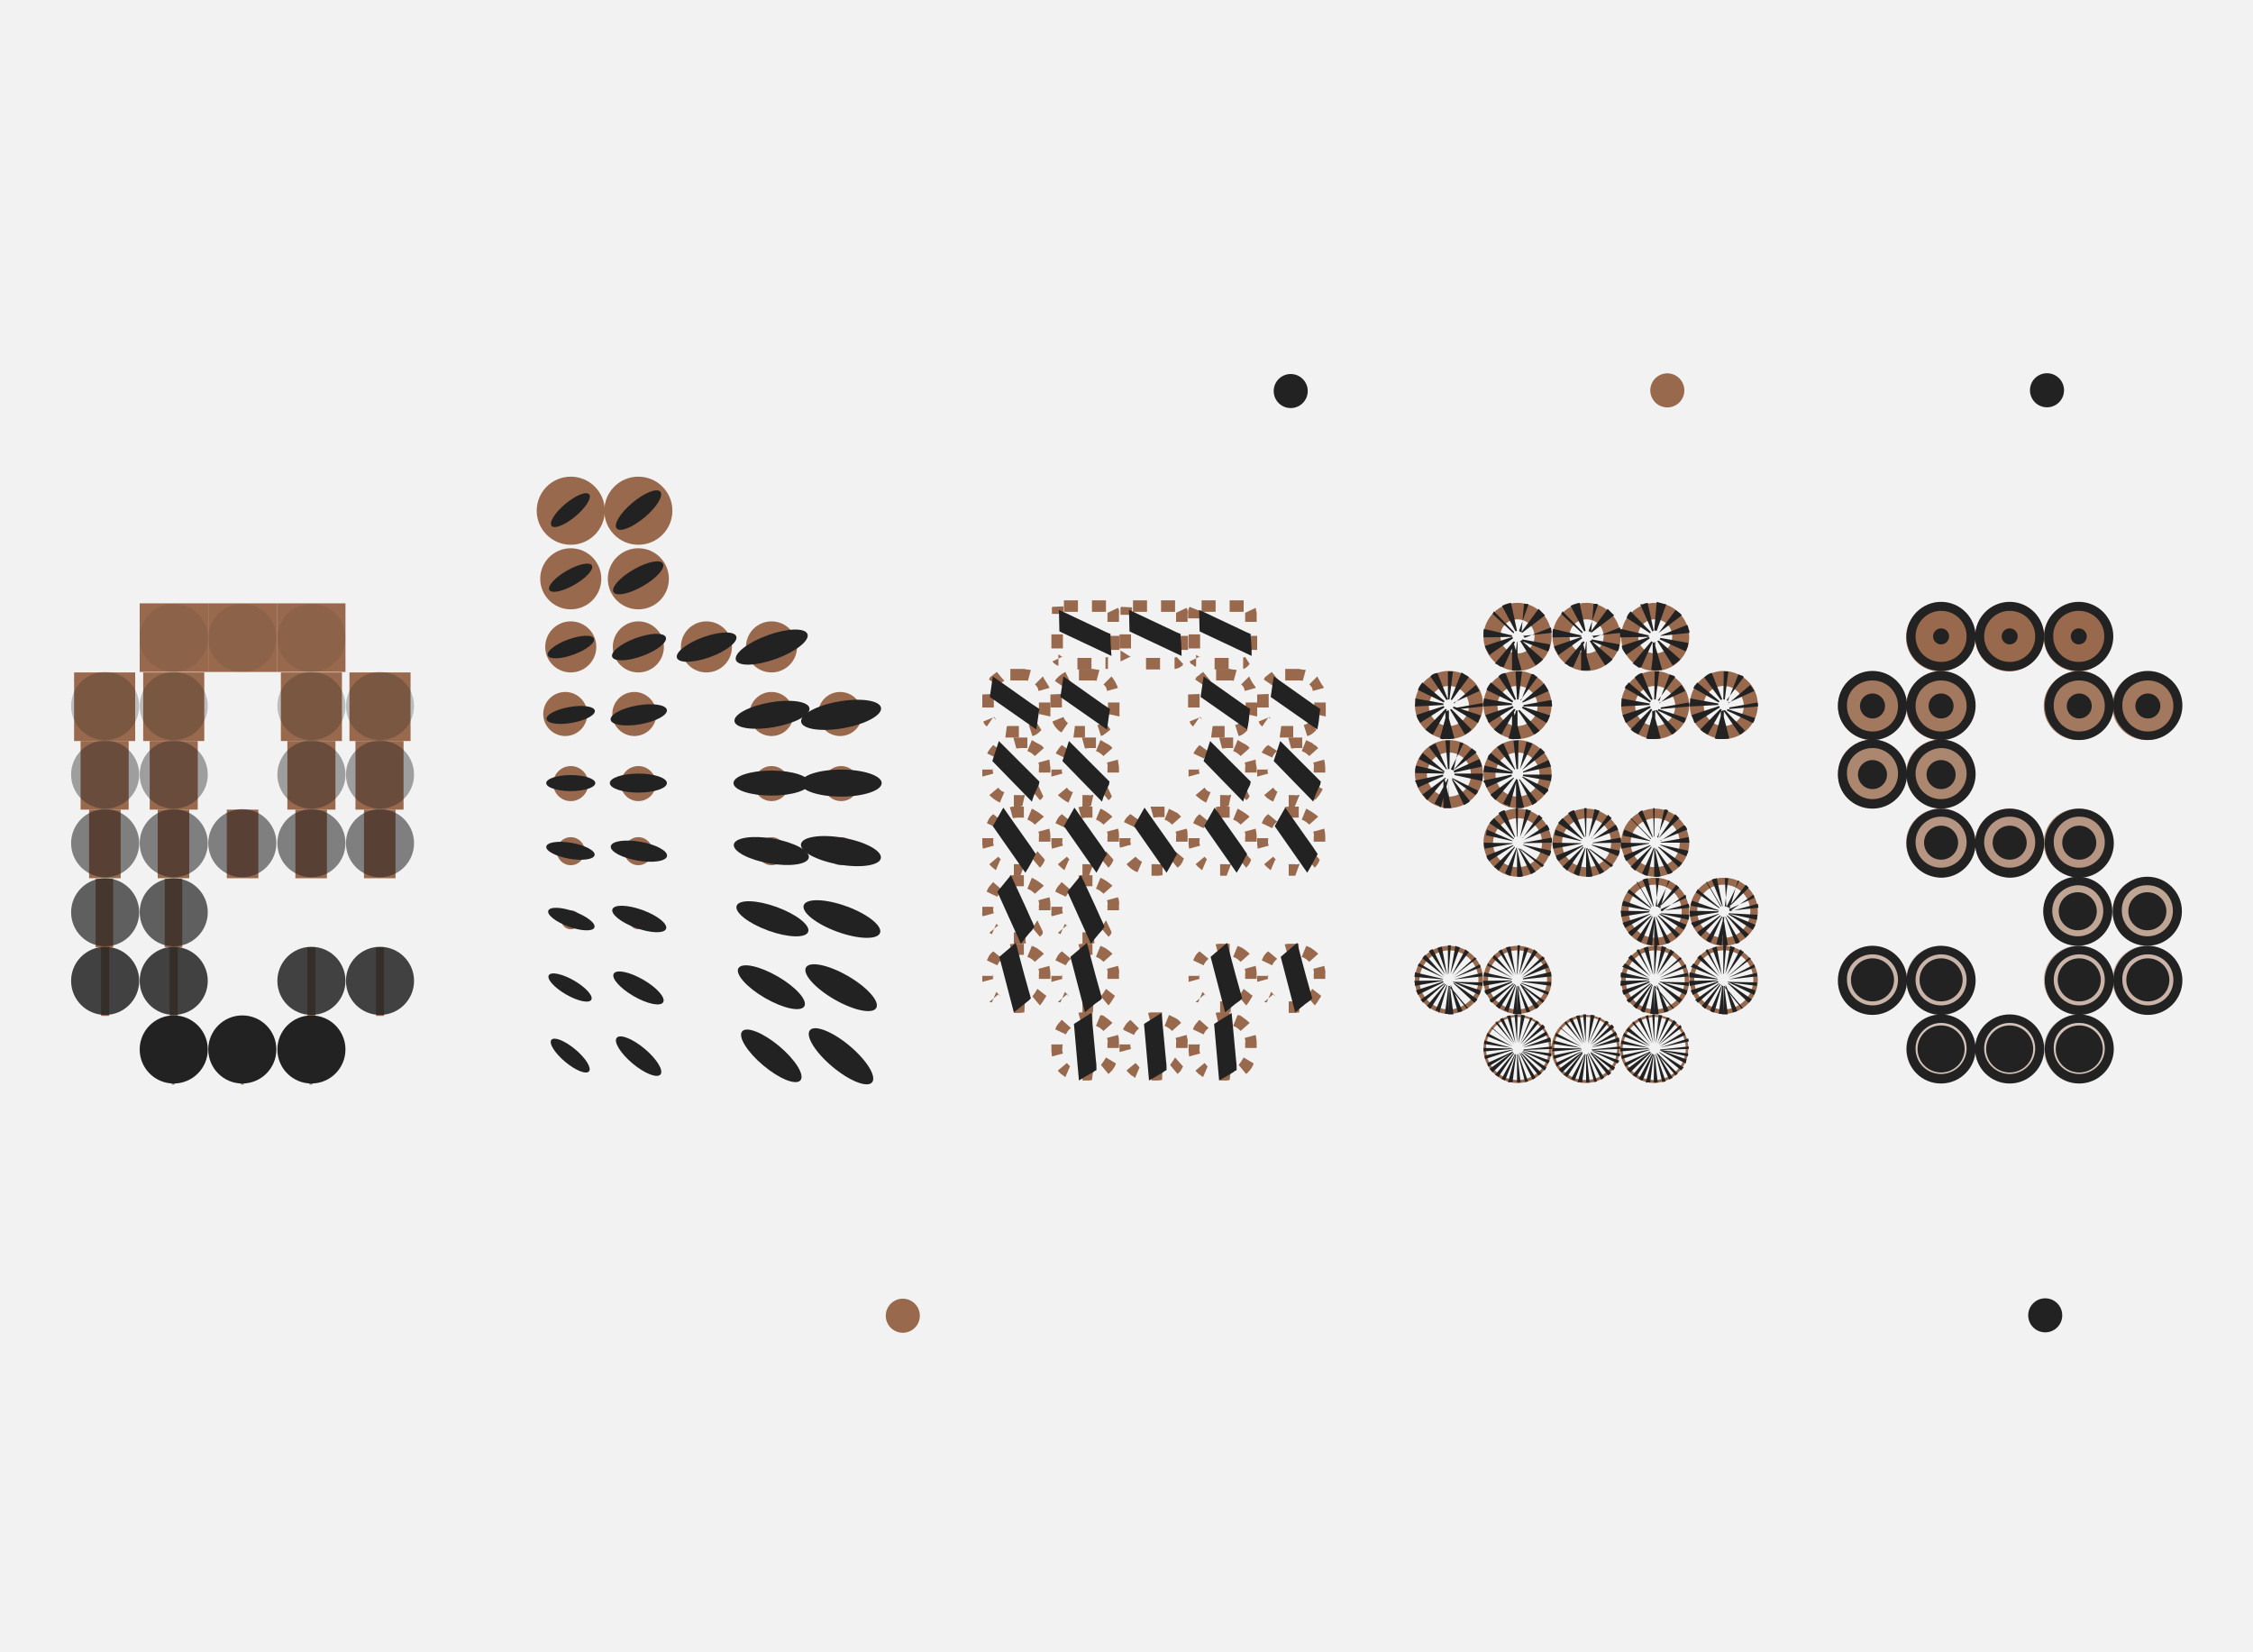 <?xml version="1.0" encoding="utf-8"?>
<!-- Generator: Adobe Illustrator 26.1.0, SVG Export Plug-In . SVG Version: 6.00 Build 0)  -->
<svg version="1.1" id="Calque_1" xmlns="http://www.w3.org/2000/svg" xmlns:xlink="http://www.w3.org/1999/xlink" x="0px" y="0px"
	 width="450px" height="330px" viewBox="0 0 450 330" style="enable-background:new 0 0 450 330;" xml:space="preserve">
<style type="text/css">
	.st0{fill:#F2F2F2;}
	.st1{fill:#98694C;}
	.st2{opacity:0.34;fill:#98694C;enable-background:new    ;}
	.st3{opacity:0.45;fill:#98694C;enable-background:new    ;}
	.st4{opacity:0.56;fill:#98694C;enable-background:new    ;}
	.st5{opacity:0.67;fill:#98694C;enable-background:new    ;}
	.st6{opacity:0.78;fill:#98694C;enable-background:new    ;}
	.st7{opacity:0.89;fill:#98694C;enable-background:new    ;}
	.st8{opacity:0.1;fill:#232222;enable-background:new    ;}
	.st9{opacity:0.25;fill:#232222;enable-background:new    ;}
	.st10{opacity:0.4;fill:#232222;enable-background:new    ;}
	.st11{opacity:0.55;fill:#232222;enable-background:new    ;}
	.st12{opacity:0.7;fill:#232222;enable-background:new    ;}
	.st13{opacity:0.85;fill:#232222;enable-background:new    ;}
	.st14{fill:#232222;}
</style>
<path class="st0" d="M-28-12h535v377H-28V-12z"/>
<path class="st1" d="M27.9,120.5h13.7v13.7H27.9V120.5z"/>
<path class="st1" d="M55.3,120.5H69v13.7H55.3V120.5z"/>
<path class="st1" d="M41.6,120.5h13.7v13.7H41.6V120.5z"/>
<path class="st1" d="M28.6,134.3h12.2V148H28.6V134.3z"/>
<path class="st1" d="M29.9,148h9.6v13.7h-9.6V148z"/>
<path class="st1" d="M32.9,175.5h3.5v13.7h-3.5V175.5z"/>
<path class="st1" d="M33.9,189.2h1.6v13.7h-1.6V189.2z"/>
<path class="st1" d="M34.3,202.9h0.6v13.7h-0.6V202.9z"/>
<path class="st1" d="M48.1,202.9h0.6v13.7h-0.6V202.9z"/>
<path class="st1" d="M61.8,202.9h0.6v13.7h-0.6V202.9z"/>
<path class="st1" d="M20.2,189.2h1.6v13.7h-1.6V189.2z"/>
<path class="st1" d="M75.1,189.2h1.6v13.7h-1.6V189.2z"/>
<path class="st1" d="M61.3,189.2H63v13.7h-1.6V189.2z"/>
<path class="st1" d="M31.5,161.7h6.3v13.7h-6.3V161.7z"/>
<path class="st1" d="M16.1,148h9.6v13.7h-9.6V148z"/>
<path class="st1" d="M71,148h9.6v13.7H71V148z"/>
<path class="st1" d="M57.4,148h9.6v13.7h-9.6V148z"/>
<path class="st1" d="M19.1,175.5h3.5v13.7h-3.5V175.5z"/>
<path class="st1" d="M17.8,161.7h6.3v13.7h-6.3V161.7z"/>
<path class="st1" d="M59,161.7h6.3v13.7H59V161.7z"/>
<path class="st1" d="M72.7,161.7h6.3v13.7h-6.3V161.7z"/>
<path class="st1" d="M45.3,161.7h6.3v13.7h-6.3V161.7z"/>
<path class="st1" d="M14.8,134.3h12.2V148H14.8V134.3z"/>
<path class="st1" d="M69.8,134.3h12.2V148H69.8V134.3z"/>
<path class="st1" d="M56.1,134.3h12.2V148H56.1V134.3z"/>
<circle class="st1" cx="114" cy="115.6" r="6.1"/>
<circle class="st1" cx="114" cy="129.2" r="5.1"/>
<circle class="st1" cx="112.9" cy="142.6" r="4.4"/>
<circle class="st1" cx="114" cy="156.5" r="3.5"/>
<circle class="st1" cx="114" cy="170" r="2.8"/>
<circle class="st1" cx="114" cy="183.7" r="1.9"/>
<circle class="st1" cx="114" cy="197.3" r="1.2"/>
<circle class="st1" cx="114" cy="211" r="0.6"/>
<circle class="st1" cx="114" cy="102" r="6.8"/>
<circle class="st1" cx="127.5" cy="102" r="6.8"/>
<circle class="st1" cx="127.5" cy="115.6" r="6.1"/>
<circle class="st1" cx="127.5" cy="129.2" r="5.1"/>
<circle class="st1" cx="126.7" cy="142.6" r="4.4"/>
<circle class="st1" cx="127.5" cy="156.5" r="3.5"/>
<circle class="st1" cx="127.5" cy="170" r="2.8"/>
<circle class="st1" cx="127.5" cy="183.7" r="1.9"/>
<circle class="st1" cx="127.5" cy="197.3" r="1.2"/>
<circle class="st1" cx="127.5" cy="211" r="0.6"/>
<circle class="st1" cx="141.1" cy="129.2" r="5.1"/>
<circle class="st1" cx="168" cy="211" r="0.6"/>
<circle class="st1" cx="154.1" cy="129.2" r="5.1"/>
<circle class="st1" cx="154.1" cy="142.6" r="4.4"/>
<circle class="st1" cx="154.1" cy="197.3" r="1.2"/>
<circle class="st1" cx="154.1" cy="211" r="0.6"/>
<circle class="st1" cx="167.8" cy="142.6" r="4.4"/>
<circle class="st1" cx="168" cy="156.5" r="3.5"/>
<circle class="st1" cx="168" cy="170" r="2.8"/>
<circle class="st1" cx="168" cy="183.7" r="1.9"/>
<circle class="st1" cx="154.1" cy="156.5" r="3.5"/>
<circle class="st1" cx="154.1" cy="170" r="2.8"/>
<circle class="st1" cx="154.1" cy="183.7" r="1.9"/>
<circle class="st1" cx="168" cy="197.3" r="1.2"/>
<path class="st1" d="M204.6,133.6h-2.8v2.3h2.8V133.6z M199.1,134.2c-0.1,0-0.1,0.1-0.1,0.1c-0.5,0.3-0.7,0.6-1.2,0.9
	c-0.1,0.1-0.1,0.3-0.3,0.5l1.9,1.3c0.3-0.4,0.7-0.8,1.2-1L199.1,134.2z M196.2,138.7v0.1v2.5h2.3v-2.7L196.2,138.7z M198.6,143.2
	l-2.2,0.9c0,0.1,0.1,0.1,0.1,0.3l0.1,0.1v0.1l0.5,0.5l1.3-1.9C199.2,144.1,199,143.8,198.6,143.2L198.6,143.2z M201.1,145l-0.3,2.3
	h2.7V145h-2.2C201.3,145.1,201.2,145.1,201.1,145L201.1,145z M206.8,143.9c-0.3,0.5-0.8,0.8-1.3,0.9l0.7,2.2
	c0.6-0.1,1.1-0.5,1.5-0.9l0.3-0.3L206.8,143.9z M209.8,140.3h-2.3v2.3l2.3,0.5V143v-0.3V140.3z M208.3,135.1l-1.6,1.6
	c0.4,0.3,0.7,0.8,0.7,1.3l2.2-0.6c0-0.1,0-0.1-0.1-0.3C208.4,135.4,208.4,135.3,208.3,135.1z M204.6,133.6v2.3c0.3,0,0.5,0,0.7,0.1
	l0.6-2.2c-0.3,0-0.6-0.1-0.9-0.1L204.6,133.6z"/>
<path class="st1" d="M203.7,147.3h-1.3l0.6,2.2c0.3,0,0.6-0.1,0.9-0.1h1.3v-2.1H203.7z M198.4,148.8l-0.1,0.1
	c-0.4,0.4-0.7,0.8-1,1.3c0,0.1-0.1,0.1-0.1,0.3l2.1,1c0.2-0.5,0.6-1,1-1.3L198.4,148.8z M198.5,153.7h-2.3v1.2v0.1v0.1l2.2-0.6
	c-0.1-0.3-0.2-0.7-0.1-1v0.1L198.5,153.7L198.5,153.7z M199.4,157.3l-1.8,1.5c0.6,0.6,1.3,1.1,2.1,1.5l0.9-2.1
	C200.1,158.1,199.7,157.8,199.4,157.3L199.4,157.3z M204.7,158.7c-0.3,0.1-0.7,0.2-1,0.1h-1.2v2.3h1.2c0.1,0,0.3-0.1,0.5-0.1
	L204.7,158.7z M207.2,156.5c-0.3,0.5-0.6,1-1,1.5l1.5,1.8c0.3-0.1,0.5-0.5,0.6-0.6c0-0.1,0.1-0.1,0.1-0.1L207.2,156.5z M209.6,151.7
	l-2.2,0.6c0.1,0.3,0.2,0.7,0.1,1v1h2.3v-1C209.7,152.9,209.7,152.3,209.6,151.7L209.6,151.7z M206.1,147.8l-0.9,2.2
	c0.6,0.2,1.1,0.6,1.5,1l1.8-1.6l-0.1-0.1c-0.2-0.3-0.5-0.5-0.7-0.6C206.5,148.1,206.3,147.9,206.1,147.8L206.1,147.8z"/>
<path class="st1" d="M203.7,161.1h-1.3c-0.3,0-0.5,0.1-0.7,0.1l0.6,2.2c0.3,0,0.6-0.1,0.9-0.1h1.3v-2.2H203.7z M198.4,162.6
	c-0.4,0.3-0.8,0.7-1,1.2c-0.1,0.1-0.1,0.3-0.3,0.6l2.1,1c0.2-0.5,0.6-1,1-1.3L198.4,162.6z M198.5,167.4h-2.3v1.2
	c0,0.3,0.1,0.6,0.1,0.9l2.2-0.6c-0.1-0.3-0.2-0.7-0.1-1v-0.5H198.5z M199.4,171.1l-1.8,1.5c0.4,0.5,0.8,0.8,1.3,1.2l0.9-2.1
	C200.3,172,199.7,171.5,199.4,171.1L199.4,171.1z M204.7,172.5c-0.3,0.1-0.7,0.2-1,0.1h-1.2v2.3h1.3L204.7,172.5z M207.2,170
	c-0.3,0.5-0.6,1-1,1.5l1.5,1.8c0.5-0.5,0.8-1,1-1.6L207.2,170z M209.6,165.5l-2.2,0.6c0.1,0.3,0.2,0.7,0.1,1v1h2.3v-1
	C209.8,166.6,209.7,166,209.6,165.5L209.6,165.5z M206.1,161.5l-0.9,2.2c0.6,0.2,1.1,0.6,1.5,1l1.8-1.6
	C207.7,162.4,206.9,161.9,206.1,161.5z"/>
<path class="st1" d="M203.7,174.8h-1.3c-0.3,0-0.5,0-0.7,0.1l0.6,2.2c0.3,0,0.6-0.1,0.9-0.1h1.3v-2.2H203.7z M198.4,176.2
	c-0.1,0.1-0.3,0.1-0.3,0.3c-0.5,0.5-0.8,0.9-1,1.5v0.1l2.1,1c0.2-0.5,0.6-1,1-1.3L198.4,176.2z M198.5,181.1h-2.3v1.2
	c-0.1,0.3,0,0.5,0.1,0.7l2.2-0.6c-0.1-0.3-0.2-0.7-0.1-1v-0.3L198.5,181.1z M199.4,184.8l-1.8,1.5c0.1,0.1,0.3,0.1,0.5,0.3l0.9-2.1
	C200.3,185.7,199.7,185.3,199.4,184.8z M204.7,186.1c-0.3,0.1-0.7,0.2-1,0.1h-1.2v2.3h1.2c0.5,0,0.9-0.1,1.2-0.1L204.7,186.1z
	 M207.2,183.8c-0.3,0.5-0.6,1-1,1.5l1.5,1.8l0.5-0.5c0-0.1,0.1-0.3,0.1-0.5L207.2,183.8z M209.6,179.2l-2.2,0.6
	c0.1,0.3,0.2,0.7,0.1,1v1h2.3v-1C209.8,180.3,209.8,179.8,209.6,179.2L209.6,179.2z M206.1,175.3l-0.9,2.2c0.6,0.2,1.1,0.6,1.5,1
	l1.8-1.6C207.7,176.2,206.9,175.7,206.1,175.3z"/>
<path class="st1" d="M203.7,188.5h-1.3c-0.3,0-0.5,0.1-0.7,0.1l0.6,2.2c0.3,0,0.6-0.1,0.9-0.1h1.3v-2.2H203.7z M198.4,190
	c-0.4,0.3-0.8,0.7-1,1.2c-0.1,0.1-0.1,0.3-0.3,0.6l2.1,1c0.2-0.5,0.6-1,1-1.3L198.4,190z M198.5,194.9h-2.3v1.2l2.2-0.6
	c-0.1-0.3-0.2-0.7-0.1-1v0.5H198.5z M199.4,198.6l-1.8,1.5c0.1,0,0.3,0.1,0.5,0.1l0.9-2.1C200.3,199.4,199.7,199,199.4,198.6z
	 M204.7,199.9c-0.3,0.1-0.7,0.2-1,0.1h-1.2v2.3h1.2c0.3,0,0.6-0.1,0.9-0.1L204.7,199.9z M207.2,197.5c-0.3,0.5-0.6,1-1,1.5l1.5,1.8
	l0.1-0.1c0.5-0.6,0.8-1.2,1.2-1.8L207.2,197.5z M209.6,192.9l-2.2,0.6c0.1,0.3,0.2,0.7,0.1,1v1h2.3v-1
	C209.8,194,209.7,193.5,209.6,192.9L209.6,192.9z M206.1,188.9l-0.9,2.2c0.6,0.2,1.1,0.6,1.5,1l1.8-1.6c-0.5-0.5-0.9-0.8-1.5-1.2
	L206.1,188.9z"/>
<path class="st1" d="M220.9,119.9h-2.8v2.3h2.8V119.9z M215.3,119.9h-2.8v2.3h2.8V119.9z M210.2,121.2l-0.1,0.1v1.3h2.3v-1.5
	L210.2,121.2L210.2,121.2z M212.3,126.7h-2.3v2.8h2.3V126.7z M212.3,131.1l-2.1,1c0.3,0.4,0.7,0.7,1.2,0.9v-2.3
	C212.4,131.4,212.3,131.2,212.3,131.1z M218,131.4h-2.8v2.3h2.8V131.4z M221.2,131.2c-0.1,0.1-0.2,0.1-0.3,0.1h-0.1v2.3h0.5V131.2z
	 M223.6,127h-2.3v2.8h2.3V127z M223.3,121.4l-2.1,1v1.8h2.3v-1.6C223.6,122.1,223.5,121.7,223.3,121.4L223.3,121.4z M220.9,119.9
	v2.3V119.9z"/>
<path class="st1" d="M218.3,133.6h-2.8v2.3h2.8V133.6z M212.8,134.2c-0.8,0.4-1.6,1-2.1,1.8l1.9,1.3c0.3-0.4,0.7-0.8,1.2-1
	L212.8,134.2z M209.8,138.7v0.1v2.5h2.3v-2.7L209.8,138.7z M212.4,143.2l-2.2,0.9c0.3,0.9,1,1.7,1.8,2.2l1.3-1.9
	C212.9,144.1,212.6,143.7,212.4,143.2z M214.7,145l-0.3,2.3h2.3V145h-2.2C215.1,145.1,214.9,145.1,214.7,145L214.7,145z
	 M220.5,143.9c-0.3,0.5-0.8,0.8-1.3,0.9l0.7,2.2c0.1-0.1,0.5-0.1,0.6-0.3c0.5-0.3,0.9-0.7,1.3-1L220.5,143.9z M223.6,140.3h-2.3v2.3
	l2.3,0.5v-0.3V140.3z M222,135.1l-1.6,1.6c0.4,0.3,0.7,0.8,0.7,1.3l2.2-0.6C223,136.6,222.6,135.8,222,135.1z M218.3,133.6v2.3
	c0.3,0,0.5,0,0.7,0.1l0.6-2.2c-0.3,0-0.5-0.1-0.7-0.1L218.3,133.6z"/>
<path class="st1" d="M217.4,147.3h-1.3l0.6,2.2c0.3,0,0.6-0.1,0.9-0.1h1.3v-2.1H217.4z M212.1,148.8l-0.1,0.1
	c-0.4,0.4-0.7,0.8-1,1.3c0,0.1-0.1,0.1-0.1,0.3l2.1,1c0.2-0.5,0.6-1,1-1.3L212.1,148.8z M212.3,153.7h-2.3v1.2v0.1v0.1l2.2-0.6
	c-0.1-0.3-0.2-0.7-0.1-1v0.1L212.3,153.7L212.3,153.7z M213.1,157.3l-1.8,1.5c0.6,0.6,1.3,1.1,2.1,1.5l0.9-2.1
	C213.8,158.1,213.4,157.8,213.1,157.3L213.1,157.3z M218.4,158.7c-0.3,0.1-0.7,0.2-1,0.1h-1.2v2.3h1.2c0.1,0,0.3-0.1,0.5-0.1
	L218.4,158.7z M220.9,156.5c-0.3,0.5-0.6,1-1,1.5l1.5,1.8c0.3-0.1,0.5-0.5,0.6-0.6c0-0.1,0.1-0.1,0.1-0.1L220.9,156.5z M223.3,151.7
	l-2.2,0.6c0.1,0.3,0.2,0.7,0.1,1v1h2.3v-1C223.5,152.9,223.3,152.3,223.3,151.7L223.3,151.7z M219.8,147.8l-0.9,2.2
	c0.6,0.2,1.1,0.6,1.5,1l1.8-1.6l-0.1-0.1c-0.2-0.3-0.5-0.5-0.7-0.6C220.2,148.1,220.1,147.9,219.8,147.8L219.8,147.8z"/>
<path class="st1" d="M217.4,161.1h-1.3c-0.3,0-0.5,0.1-0.7,0.1l0.6,2.2c0.3,0,0.6-0.1,0.9-0.1h1.3v-2.2H217.4z M212.1,162.6
	c-0.4,0.3-0.8,0.7-1,1.2c-0.1,0.1-0.1,0.3-0.3,0.6l2.1,1c0.2-0.5,0.6-1,1-1.3L212.1,162.6z M212.3,167.4h-2.3v1.2
	c0,0.3,0.1,0.6,0.1,0.9l2.2-0.6c-0.1-0.3-0.2-0.7-0.1-1v-0.5H212.3z M213.1,171.1l-1.8,1.5c0.4,0.5,0.8,0.8,1.3,1.2l0.9-2.1
	C214,172,213.4,171.5,213.1,171.1L213.1,171.1z M218.4,172.5c-0.3,0.1-0.7,0.2-1,0.1h-1.2v2.3h1.3L218.4,172.5z M220.9,170
	c-0.3,0.5-0.6,1-1,1.5l1.5,1.8c0.5-0.5,0.8-1,1-1.6L220.9,170z M223.3,165.5l-2.2,0.6c0.1,0.3,0.2,0.7,0.1,1v1h2.3v-1
	C223.5,166.6,223.5,166,223.3,165.5L223.3,165.5z M219.8,161.5l-0.9,2.2c0.6,0.2,1.1,0.6,1.5,1l1.8-1.6
	C221.4,162.4,220.7,161.9,219.8,161.5z"/>
<path class="st1" d="M217.4,174.8h-1.3c-0.3,0-0.5,0-0.7,0.1l0.6,2.2c0.3,0,0.6-0.1,0.9-0.1h1.3v-2.2H217.4z M212.1,176.2
	c-0.1,0.1-0.3,0.1-0.3,0.3c-0.5,0.5-0.8,0.9-1,1.5v0.1l2.1,1c0.2-0.5,0.6-1,1-1.3L212.1,176.2z M212.3,181.1h-2.3v1.2
	c-0.1,0.3,0,0.5,0.1,0.7l2.2-0.6c-0.1-0.3-0.2-0.7-0.1-1v-0.3L212.3,181.1z M213.1,184.8l-1.8,1.5c0.1,0.1,0.3,0.1,0.5,0.3l0.9-2.1
	C214,185.7,213.4,185.3,213.1,184.8z M218.4,186.1c-0.3,0.1-0.7,0.2-1,0.1h-1.2v2.3h1.2c0.5,0,0.9-0.1,1.2-0.1L218.4,186.1z
	 M220.9,183.8c-0.3,0.5-0.6,1-1,1.5l1.5,1.8l0.5-0.5c0-0.1,0.1-0.3,0.1-0.5L220.9,183.8z M223.3,179.2l-2.2,0.6
	c0.1,0.3,0.2,0.7,0.1,1v1h2.3v-1C223.6,180.3,223.5,179.8,223.3,179.2L223.3,179.2z M219.8,175.3l-0.9,2.2c0.6,0.2,1.1,0.6,1.5,1
	l1.8-1.6C221.4,176.2,220.7,175.7,219.8,175.3z"/>
<path class="st1" d="M217.4,188.5h-1.3c-0.3,0-0.5,0.1-0.7,0.1l0.6,2.2c0.3,0,0.6-0.1,0.9-0.1h1.3v-2.2H217.4z M212.1,190
	c-0.4,0.3-0.8,0.7-1,1.2c-0.1,0.1-0.1,0.3-0.3,0.6l2.1,1c0.2-0.5,0.6-1,1-1.3L212.1,190z M212.3,194.9h-2.3v1.2l2.2-0.6
	c-0.1-0.3-0.2-0.7-0.1-1v0.5H212.3z M213.1,198.6l-1.8,1.5c0.1,0,0.3,0.1,0.5,0.1l0.9-2.1C214,199.4,213.4,199,213.1,198.6z
	 M218.4,199.9c-0.3,0.1-0.7,0.2-1,0.1h-1.2v2.3h1.2c0.3,0,0.6-0.1,0.9-0.1L218.4,199.9z M220.9,197.5c-0.3,0.5-0.6,1-1,1.5l1.5,1.8
	l0.1-0.1c0.5-0.6,0.8-1.2,1.2-1.8L220.9,197.5z M223.3,192.9l-2.2,0.6c0.1,0.3,0.2,0.7,0.1,1v1h2.3v-1
	C223.6,194,223.5,193.5,223.3,192.9L223.3,192.9z M219.8,188.9l-0.9,2.2c0.6,0.2,1.1,0.6,1.5,1l1.8-1.6c-0.5-0.5-0.9-0.8-1.5-1.2
	L219.8,188.9C219.9,189.1,219.8,189.1,219.8,188.9z"/>
<path class="st1" d="M234.7,119.9h-2.8v2.3h2.8V119.9z M229.1,119.9h-2.8v2.3h2.8V119.9z M223.9,121.2c0,0.1-0.1,0.1-0.1,0.3v1.3
	h2.3v-1.5L223.9,121.2z M225.9,126.7h-2.3v2.8h2.3V126.7z M225.9,131.1l-2.1,1v0.1v-2.3C226.1,131.4,225.9,131.2,225.9,131.1z
	 M231.7,131.4h-2.8v2.3h2.8V131.4z M235,131.2c-0.1,0.1-0.2,0.1-0.3,0.1h-0.1v2.3h0.1c0.6-0.1,1-0.3,1.5-0.7c0-0.1,0.1-0.1,0.1-0.3
	L235,131.2z M237.3,127H235v2.8h2.3V127z M237,121.4l-2.1,1v1.8h2.3v-1.6C237.3,122.2,237.2,121.7,237,121.4L237,121.4z
	 M234.7,119.9v2.3V119.9z"/>
<path class="st1" d="M231.1,161.1h-1.3l0.6,2.2c0.3,0,0.6-0.1,0.9-0.1h1.3v-2.1H231.1z M225.8,162.6c-0.3,0.1-0.5,0.5-0.7,0.6
	c-0.3,0.3-0.5,0.7-0.6,1l2.1,1c0.2-0.5,0.6-1,1-1.3L225.8,162.6z M225.9,167.4h-2.3v1.2c0,0.3,0.1,0.5,0.1,0.7l2.2-0.6
	c-0.1-0.3-0.2-0.7-0.1-1v-0.3L225.9,167.4z M226.8,171.1l-1.8,1.5c0.6,0.7,1.3,1.3,2.2,1.6l0.9-2.1
	C227.6,171.9,227.2,171.5,226.8,171.1L226.8,171.1z M232.2,172.5c-0.3,0.1-0.7,0.2-1,0.1H230v2.3h1.2c0.5,0,0.7-0.1,1-0.1V172.5z
	 M234.7,170c-0.3,0.5-0.6,1-1,1.5l1.5,1.8c0.4-0.3,0.8-0.7,1-1.2c0.1-0.1,0.1-0.5,0.3-0.6L234.7,170z M237,165.5l-2.2,0.6
	c0.1,0.3,0.2,0.7,0.1,1v1h2.3v-1C237.2,166.4,237.2,165.9,237,165.5L237,165.5z M233.5,161.5l-0.9,2.2c0.6,0.2,1.1,0.6,1.5,1
	l1.8-1.6l-0.7-0.7C233.6,161.6,233.6,161.6,233.5,161.5z"/>
<path class="st1" d="M248.4,119.9h-2.8v2.3h2.8V119.9z M242.8,119.9H240v2.3h2.8V119.9z M237.6,121.2c-0.2,0.3-0.3,0.7-0.3,1v1.3
	h2.3V122L237.6,121.2z M239.7,126.7h-2.3v2.8h2.3V126.7z M239.7,131.1l-2.1,1c0.1,0.1,0.1,0.3,0.3,0.5c0.3,0.1,0.5,0.3,0.7,0.5h0.3
	v-2.3C239.8,131.4,239.7,131.2,239.7,131.1L239.7,131.1z M245.4,131.4h-2.8v2.3h2.8V131.4z M248.7,131.2c-0.1,0.1-0.2,0.1-0.3,0.1
	h-0.1v2.3h0.1c0.5-0.2,0.9-0.6,1.2-1L248.7,131.2z M251.1,127h-2.3v2.8h2.3V127z M250.8,121.4l-2.1,1v1.8h2.3v-1.6
	c0-0.2,0-0.4-0.1-0.6C250.8,121.5,250.8,121.5,250.8,121.4L250.8,121.4z M248.4,119.9v2.3V119.9z"/>
<path class="st1" d="M245.7,133.6h-2.8v2.3h2.8V133.6z M240.3,134.2c-0.1,0-0.1,0.1-0.1,0.1c-0.5,0.3-0.7,0.6-1.2,0.9
	c-0.1,0.1-0.1,0.3-0.3,0.5l1.9,1.3c0.3-0.4,0.7-0.8,1.2-1L240.3,134.2z M237.3,138.7v0.1v2.5h2.3v-2.7L237.3,138.7z M239.8,143.2
	l-2.2,0.9c0,0.1,0.1,0.1,0.1,0.3l0.1,0.1v0.1l0.5,0.5l1.3-1.9C240.4,144.1,240.1,143.8,239.8,143.2L239.8,143.2z M242.2,145
	l-0.3,2.3h2.7V145h-2.2C242.5,145.1,242.4,145.1,242.2,145L242.2,145z M248,143.9c-0.3,0.5-0.8,0.8-1.3,0.9l0.7,2.2
	c0.6-0.1,1.1-0.5,1.5-0.9l0.3-0.3L248,143.9z M251.1,140.3h-2.3v2.3l2.3,0.5V143v-0.3V140.3z M249.5,135.1l-1.6,1.6
	c0.4,0.3,0.7,0.8,0.7,1.3l2.2-0.6c0-0.1,0-0.1-0.1-0.3C250.2,136.5,249.8,135.8,249.5,135.1z M245.7,133.6v2.3c0.3,0,0.5,0,0.7,0.1
	l0.6-2.2c-0.3,0-0.6-0.1-0.9-0.1L245.7,133.6z"/>
<path class="st1" d="M244.8,147.3h-1.3l0.6,2.2c0.3,0,0.6-0.1,0.9-0.1h1.3v-2.1H244.8z M239.6,148.8l-0.1,0.1
	c-0.4,0.4-0.7,0.8-1,1.3c0,0.1-0.1,0.1-0.1,0.3l2.1,1c0.2-0.5,0.6-1,1-1.3L239.6,148.8z M239.7,153.7h-2.3v1.2v0.1v0.1l2.2-0.6
	c-0.1-0.3-0.2-0.7-0.1-1v0.1L239.7,153.7L239.7,153.7z M240.6,157.3l-1.8,1.5c0.6,0.6,1.3,1.1,2.1,1.5l0.9-2.1
	C241.2,158.1,240.9,157.8,240.6,157.3L240.6,157.3z M245.9,158.7c-0.3,0.1-0.7,0.2-1,0.1h-1.2v2.3h1.2c0.1,0,0.3-0.1,0.5-0.1
	L245.9,158.7z M248.4,156.5c-0.3,0.5-0.6,1-1,1.5l1.5,1.8c0.3-0.1,0.5-0.5,0.6-0.6c0-0.1,0.1-0.1,0.1-0.1L248.4,156.5z M250.8,151.7
	l-2.2,0.6c0.1,0.3,0.2,0.7,0.1,1v1h2.3v-1C250.9,152.9,250.8,152.3,250.8,151.7L250.8,151.7z M247.2,147.8l-0.9,2.2
	c0.6,0.2,1.1,0.6,1.5,1l1.8-1.6l-0.1-0.1c-0.2-0.3-0.5-0.5-0.7-0.6C247.6,148.1,247.5,147.9,247.2,147.8L247.2,147.8z"/>
<path class="st1" d="M244.8,161.1h-1.3c-0.3,0-0.5,0.1-0.7,0.1l0.6,2.2c0.3,0,0.6-0.1,0.9-0.1h1.3v-2.2H244.8z M239.6,162.6
	c-0.4,0.3-0.8,0.7-1,1.2c-0.1,0.1-0.1,0.3-0.3,0.6l2.1,1c0.2-0.5,0.6-1,1-1.3L239.6,162.6z M239.7,167.4h-2.3v1.2
	c0,0.3,0.1,0.6,0.1,0.9l2.2-0.6c-0.1-0.3-0.2-0.7-0.1-1v-0.5H239.7z M240.6,171.1l-1.8,1.5c0.4,0.5,0.8,0.8,1.3,1.2l0.9-2.1
	C241.4,172,240.9,171.5,240.6,171.1L240.6,171.1z M245.9,172.5c-0.3,0.1-0.7,0.2-1,0.1h-1.2v2.3h1.3L245.9,172.5z M248.4,170
	c-0.3,0.5-0.6,1-1,1.5l1.5,1.8c0.5-0.5,0.8-1,1-1.6L248.4,170z M250.8,165.5l-2.2,0.6c0.1,0.3,0.2,0.7,0.1,1v1h2.3v-1
	C251,166.6,250.9,166,250.8,165.5L250.8,165.5z M247.2,161.5l-0.9,2.2c0.6,0.2,1.1,0.6,1.5,1l1.8-1.6
	C248.9,162.5,248.1,162,247.2,161.5z"/>
<path class="st1" d="M244.8,188.5h-1.3c-0.3,0-0.5,0.1-0.7,0.1l0.6,2.2c0.3,0,0.6-0.1,0.9-0.1h1.3v-2.2H244.8z M239.6,190
	c-0.4,0.3-0.8,0.7-1,1.2c-0.1,0.1-0.1,0.3-0.3,0.6l2.1,1c0.2-0.5,0.6-1,1-1.3L239.6,190z M239.7,194.9h-2.3v1.2l2.2-0.6
	c-0.1-0.3-0.2-0.7-0.1-1v0.5H239.7z M240.6,198.6l-1.8,1.5c0.1,0,0.3,0.1,0.5,0.1l0.9-2.1C241.4,199.4,240.9,199,240.6,198.6z
	 M245.9,199.9c-0.3,0.1-0.7,0.2-1,0.1h-1.2v2.3h1.2c0.3,0,0.6-0.1,0.9-0.1L245.9,199.9z M248.4,197.5c-0.3,0.5-0.6,1-1,1.5l1.5,1.8
	l0.1-0.1c0.5-0.6,0.8-1.2,1.2-1.8L248.4,197.5z M250.8,192.9l-2.2,0.6c0.1,0.3,0.2,0.7,0.1,1v1h2.3v-1
	C251,194,250.9,193.5,250.8,192.9L250.8,192.9z M247.2,188.9l-0.9,2.2c0.6,0.2,1.1,0.6,1.5,1l1.8-1.6c-0.5-0.5-0.9-0.8-1.5-1.2
	L247.2,188.9C247.4,189.1,247.2,189.1,247.2,188.9z"/>
<path class="st1" d="M259.5,133.6h-2.8v2.3h2.8V133.6z M254,134.2c-0.1,0-0.1,0.1-0.1,0.1c-0.5,0.3-0.7,0.6-1.2,0.9
	c-0.1,0.1-0.1,0.3-0.3,0.5l1.9,1.3c0.3-0.4,0.7-0.8,1.2-1L254,134.2z M251.1,138.7v0.1v2.5h2.3v-2.7L251.1,138.7z M253.6,143.2
	l-2.2,0.9c0,0.1,0.1,0.1,0.1,0.3l0.1,0.1v0.1l0.5,0.5l1.3-1.9C254.1,144.1,253.7,143.8,253.6,143.2L253.6,143.2z M255.9,145
	l-0.3,2.3h2.7V145H256C256.2,145.1,256.1,145.1,255.9,145L255.9,145z M261.7,143.9c-0.3,0.5-0.8,0.8-1.3,0.9l0.7,2.2
	c0.6-0.1,1.1-0.5,1.5-0.9l0.3-0.3L261.7,143.9z M264.8,140.3h-2.3v2.3l2.3,0.5V143v-0.3V140.3z M263.1,135.1l-1.6,1.6
	c0.4,0.3,0.7,0.8,0.7,1.3l2.2-0.6c0-0.1,0-0.1-0.1-0.3C263.8,136.5,263.5,135.8,263.1,135.1z M259.5,133.6v2.3c0.3,0,0.5,0,0.7,0.1
	l0.6-2.2c-0.3,0-0.6-0.1-0.9-0.1L259.5,133.6z"/>
<path class="st1" d="M258.6,147.3h-1.3l0.6,2.2c0.3,0,0.6-0.1,0.9-0.1h1.3v-2.1H258.6z M253.3,148.8c-0.1,0.1-0.5,0.3-0.6,0.5
	c-0.3,0.3-0.5,0.7-0.7,1l2.1,1c0.2-0.5,0.6-1,1-1.3L253.3,148.8z M253.4,153.7h-2.3v1.2v0.1v0.1l2.2-0.6c-0.1-0.3-0.2-0.7-0.1-1v0.1
	L253.4,153.7L253.4,153.7z M254.3,157.3l-1.8,1.5l0.6,0.6c0.4,0.3,0.8,0.5,1.2,0.7l0.9-2.1C255.2,158.3,254.6,157.8,254.3,157.3z
	 M259.6,158.7c-0.3,0.1-0.7,0.2-1,0.1h-1.2v2.3h1.2L259.6,158.7z M262.1,156.5c-0.3,0.5-0.6,1-1,1.5l1.5,1.8
	c0.7-0.6,1.2-1.4,1.6-2.2L262.1,156.5z M264.5,151.7l-2.2,0.6c0.1,0.3,0.2,0.7,0.1,1v1h2.3v-1c0-0.3-0.1-0.7-0.1-1
	C264.5,151.9,264.5,151.9,264.5,151.7L264.5,151.7z M260.9,147.8L260,150c0.6,0.2,1.1,0.6,1.5,1l1.8-1.6l-0.5-0.5
	c-0.3-0.1-0.5-0.3-0.7-0.5C261.1,147.9,260.9,147.9,260.9,147.8z"/>
<path class="st1" d="M258.6,161.1h-1.3c-0.3,0-0.5,0.1-0.7,0.1l0.6,2.2c0.3,0,0.6-0.1,0.9-0.1h1.3v-2.2H258.6z M253.3,162.6
	c-0.4,0.3-0.8,0.7-1,1.2c-0.1,0.1-0.1,0.3-0.3,0.6l2.1,1c0.2-0.5,0.6-1,1-1.3L253.3,162.6z M253.4,167.4h-2.3v1.2
	c0,0.3,0.1,0.6,0.1,0.9l2.2-0.6c-0.1-0.3-0.2-0.7-0.1-1v-0.5H253.4z M254.3,171.1l-1.8,1.5c0.4,0.5,0.8,0.8,1.3,1.2l0.9-2.1
	C255.2,172,254.6,171.5,254.3,171.1L254.3,171.1z M259.6,172.5c-0.3,0.1-0.7,0.2-1,0.1h-1.2v2.3h1.3L259.6,172.5z M262.1,170
	c-0.3,0.5-0.6,1-1,1.5l1.5,1.8c0.5-0.5,0.8-1,1-1.6L262.1,170z M264.5,165.5l-2.2,0.6c0.1,0.3,0.2,0.7,0.1,1v1h2.3v-1
	C264.7,166.6,264.6,166,264.5,165.5L264.5,165.5z M260.9,161.5l-0.9,2.2c0.6,0.2,1.1,0.6,1.5,1l1.8-1.6
	C262.6,162.5,261.8,162,260.9,161.5z"/>
<path class="st1" d="M258.6,188.5h-1.3c-0.3,0-0.5,0.1-0.7,0.1l0.6,2.2c0.3,0,0.6-0.1,0.9-0.1h1.3v-2.2H258.6z M253.3,190
	c-0.4,0.3-0.8,0.7-1,1.2c-0.1,0.1-0.1,0.3-0.3,0.6l2.1,1c0.2-0.5,0.6-1,1-1.3L253.3,190z M253.4,194.9h-2.3v1.2l2.2-0.6
	c-0.1-0.3-0.2-0.7-0.1-1v0.5H253.4z M254.3,198.6l-1.8,1.5c0.1,0,0.3,0.1,0.5,0.1l0.9-2.1C255.2,199.4,254.6,199,254.3,198.6z
	 M259.6,199.9c-0.3,0.1-0.7,0.2-1,0.1h-1.2v2.3h1.2c0.3,0,0.6-0.1,0.9-0.1L259.6,199.9z M262.1,197.5c-0.3,0.5-0.6,1-1,1.5l1.5,1.8
	l0.1-0.1c0.5-0.6,0.8-1.2,1.2-1.8L262.1,197.5z M264.5,192.9l-2.2,0.6c0.1,0.3,0.2,0.7,0.1,1v1h2.3v-1
	C264.8,194,264.6,193.5,264.5,192.9L264.5,192.9z M260.9,188.9l-0.9,2.2c0.6,0.2,1.1,0.6,1.5,1l1.8-1.6c-0.5-0.5-0.9-0.8-1.5-1.2
	L260.9,188.9C261.1,189.1,260.9,189.1,260.9,188.9z"/>
<path class="st1" d="M217.4,202.2h-1.3c-0.3,0-0.5,0-0.7,0.1l0.6,2.2c0.3,0,0.6-0.1,0.9-0.1h1.3v-2.2H217.4z M212.1,203.7
	c-0.1,0.1-0.3,0.1-0.3,0.3c-0.5,0.5-0.8,0.9-1,1.5v0.1l2.1,1c0.2-0.5,0.6-1,1-1.3L212.1,203.7z M212.3,208.6h-2.3v1.2
	c0,0.5,0.1,0.7,0.1,1.2l2.2-0.6c-0.1-0.3-0.2-0.7-0.1-1v-0.7H212.3z M213.1,212.3l-1.8,1.5c0.1,0.3,0.5,0.5,0.6,0.7
	c0.3,0.1,0.6,0.5,0.9,0.6l0.9-2.1C214,213.2,213.4,212.7,213.1,212.3L213.1,212.3z M218.4,213.4c-0.3,0.1-0.7,0.2-1,0.1h-1.2v2.3
	h1.2c0.3,0,0.5-0.1,0.7-0.1L218.4,213.4z M220.9,211.2c-0.3,0.5-0.6,1-1,1.5l1.5,1.8c0.7-0.6,1.2-1.2,1.5-2.1L220.9,211.2z
	 M223.3,206.7l-2.2,0.6c0.1,0.3,0.2,0.7,0.1,1v1h2.3v-1C223.5,207.8,223.5,207.2,223.3,206.7L223.3,206.7z M219.8,202.7l-0.9,2.2
	c0.6,0.2,1.1,0.6,1.5,1l1.8-1.6c-0.6-0.6-1.2-1-1.9-1.5C219.9,202.8,219.9,202.8,219.8,202.7L219.8,202.7z"/>
<path class="st1" d="M231.1,202.2h-1.3c-0.1,0-0.3,0.1-0.5,0.1l0.6,2.2c0.3,0,0.6-0.1,0.9-0.1h1.3v-2.2H231.1z M225.8,203.7
	c-0.6,0.4-1,0.9-1.3,1.5c-0.1,0.1-0.2,0.3-0.1,0.5l2.1,1c0.2-0.5,0.6-1,1-1.3L225.8,203.7z M225.9,208.6h-2.3v1.2
	c0,0.1,0,0.3,0.1,0.3l2.2-0.6c-0.1-0.3-0.2-0.7-0.1-1v0.1H225.9z M226.8,212.3l-1.8,1.5c0.3,0.4,0.7,0.7,1,1
	c0.3,0.1,0.5,0.3,0.7,0.5l0.9-2.1C227.4,212.9,227.1,212.6,226.8,212.3L226.8,212.3z M232.2,213.4c-0.3,0.1-0.7,0.2-1,0.1H230v2.3
	h1.2c0.3,0,0.6-0.1,0.9-0.1L232.2,213.4z M234.7,211.2c-0.3,0.5-0.6,1-1,1.5l1.5,1.8l0.6-0.6l0.5-0.9L234.7,211.2z M237,206.7
	l-2.2,0.6c0.1,0.3,0.2,0.7,0.1,1v1h2.3v-1C237.3,207.8,237.1,207.2,237,206.7L237,206.7z M233.5,202.7l-0.9,2.2
	c0.6,0.2,1.1,0.6,1.5,1l1.8-1.6c-0.3-0.4-0.7-0.8-1.2-1C234.3,203.1,233.9,202.9,233.5,202.7z"/>
<path class="st1" d="M244.8,202.2h-1.3c-0.3,0-0.5,0-0.7,0.1l0.6,2.2c0.3,0,0.6-0.1,0.9-0.1h1.3v-2.2H244.8z M239.6,203.7
	c-0.1,0.1-0.3,0.1-0.3,0.3c-0.5,0.5-0.8,0.9-1,1.5v0.1l2.1,1c0.2-0.5,0.6-1,1-1.3L239.6,203.7z M239.7,208.6h-2.3v1.2
	c0,0.5,0.1,0.7,0.1,1.2l2.2-0.6c-0.1-0.3-0.2-0.7-0.1-1v-0.7H239.7z M240.6,212.3l-1.8,1.5c0.1,0.3,0.5,0.5,0.6,0.7
	c0.3,0.1,0.6,0.5,0.9,0.6l0.9-2.1C241.4,213.2,240.9,212.7,240.6,212.3L240.6,212.3z M245.9,213.4c-0.3,0.1-0.7,0.2-1,0.1h-1.2v2.3
	h1.2c0.3,0,0.5-0.1,0.7-0.1L245.9,213.4z M248.4,211.2c-0.3,0.5-0.6,1-1,1.5l1.5,1.8c0.7-0.6,1.2-1.2,1.5-2.1L248.4,211.2z
	 M250.8,206.7l-2.2,0.6c0.1,0.3,0.2,0.7,0.1,1v1h2.3v-1C251,207.8,250.9,207.2,250.8,206.7L250.8,206.7z M247.2,202.7l-0.9,2.2
	c0.6,0.2,1.1,0.6,1.5,1l1.8-1.6c-0.6-0.6-1.2-1-1.9-1.5C247.4,202.8,247.4,202.8,247.2,202.7L247.2,202.7z"/>
<path class="st1" d="M330.4,203.1c3.5,0,6.3,2.9,6.3,6.3c0,3.5-2.9,6.3-6.3,6.3c-3.5,0-6.3-2.9-6.3-6.3
	C324.2,206,327,203.3,330.4,203.1 M330.4,202.7c-3.8,0-6.8,3.1-6.8,6.8c0,3.7,3.1,6.8,6.8,6.8c3.7-0.1,6.8-3.1,6.8-6.8
	c0.1-3.7-2.9-6.7-6.6-6.8C330.6,202.7,330.5,202.7,330.4,202.7L330.4,202.7z"/>
<path class="st1" d="M316.7,203.1c3.5,0,6.3,2.9,6.3,6.3c0,3.5-2.9,6.3-6.3,6.3c-3.5,0-6.3-2.9-6.3-6.3
	C310.5,206,313.3,203.3,316.7,203.1 M316.7,202.7c-3.8,0-6.8,3.1-6.8,6.8c0,3.8,3.1,6.8,6.8,6.8c3.8,0,6.8-3.1,6.8-6.8
	c0.1-3.7-2.9-6.7-6.6-6.8C316.9,202.7,316.8,202.7,316.7,202.7L316.7,202.7z"/>
<path class="st1" d="M303.1,203.1c3.5,0,6.3,2.9,6.3,6.3c0,3.5-2.9,6.3-6.3,6.3c-3.5,0-6.3-2.9-6.3-6.3
	C296.8,206,299.7,203.1,303.1,203.1 M303.1,202.7c-3.8,0-6.8,3.1-6.8,6.8c0,3.8,3.1,6.8,6.8,6.8c3.8,0,6.8-3.1,6.8-6.8
	S306.9,202.7,303.1,202.7L303.1,202.7z"/>
<path class="st1" d="M344.3,189.8c3.3,0,5.9,2.7,5.9,5.9s-2.7,5.9-5.9,5.9c-3.3,0-5.9-2.7-5.9-5.9S341,189.8,344.3,189.8
	 M344.3,188.9c-3.8,0-6.8,3.1-6.8,6.8c0,3.7,3.1,6.8,6.8,6.8c3.8,0,6.8-3.1,6.8-6.8C351.1,192,348.1,189,344.3,188.9z"/>
<path class="st1" d="M330.6,189.8c3.3,0,5.9,2.7,5.9,5.9s-2.7,5.9-5.9,5.9c-3.3,0-5.9-2.7-5.9-5.9S327.4,189.8,330.6,189.8
	 M330.6,188.9c-3.8,0-6.8,3.1-6.8,6.8c0,3.8,3.1,6.8,6.8,6.8c3.8,0,6.8-3.1,6.8-6.8C337.3,192,334.3,189,330.6,188.9z"/>
<path class="st1" d="M303.1,189.8c3.3,0,5.9,2.7,5.9,5.9s-2.7,5.9-5.9,5.9c-3.3,0-5.9-2.7-5.9-5.9S299.9,189.8,303.1,189.8
	 M303.1,188.9c-3.8,0-6.8,3.1-6.8,6.8c0,3.7,3.1,6.8,6.8,6.8c3.8,0,6.8-3.1,6.8-6.8C309.9,192,306.9,188.9,303.1,188.9z"/>
<path class="st1" d="M289.4,189.8c3.3,0,5.9,2.7,5.9,5.9s-2.7,5.9-5.9,5.9c-3.3,0-5.9-2.7-5.9-5.9
	C283.6,192.5,286.2,189.9,289.4,189.8 M289.4,188.9c-3.8,0-6.8,3.1-6.8,6.8c0,3.8,3.1,6.8,6.8,6.8c3.8,0,6.8-3.1,6.8-6.8
	c0.1-3.7-2.9-6.7-6.6-6.8C289.6,188.9,289.5,188.9,289.4,188.9z"/>
<path class="st1" d="M344.3,176.7c2.9,0,5.3,2.4,5.3,5.3s-2.4,5.3-5.3,5.3c-2.9,0-5.3-2.4-5.3-5.3c-0.1-2.9,2.2-5.3,5.1-5.3H344.3z
	 M344.3,175.3c-3.8,0-6.8,3.1-6.8,6.8s3.1,6.8,6.8,6.8c3.8,0,6.8-3.1,6.8-6.8C351.1,178.3,348.1,175.3,344.3,175.3z"/>
<path class="st1" d="M330.6,176.7c2.9,0,5.3,2.4,5.3,5.3s-2.4,5.3-5.3,5.3c-2.9,0-5.3-2.4-5.3-5.3c-0.1-2.9,2.2-5.3,5.1-5.3H330.6z
	 M330.6,175.3c-3.8,0-6.8,3.1-6.8,6.8c0,3.8,3.1,6.8,6.8,6.8c3.8,0,6.8-3.1,6.8-6.8C337.3,178.3,334.3,175.3,330.6,175.3z"/>
<path class="st1" d="M330.6,163.4c2.7,0,4.9,2.1,4.9,4.9s-2.1,4.9-4.9,4.9c-2.7,0-4.9-2.1-4.9-4.9
	C325.7,165.6,327.9,163.5,330.6,163.4 M330.6,161.5c-3.7,0-6.8,3-6.8,6.8c0.1,3.7,3.1,6.8,6.8,6.8c3.8,0,6.8-3.1,6.8-6.8
	S334.3,161.5,330.6,161.5z"/>
<path class="st1" d="M316.9,163.4c2.7,0,4.9,2.1,4.9,4.9s-2.1,4.9-4.9,4.9c-2.7,0-4.9-2.1-4.9-4.9
	C312,165.6,314.2,163.5,316.9,163.4 M316.9,161.5c-3.7,0-6.8,3-6.8,6.8c0.1,3.7,3.1,6.8,6.8,6.8c3.8,0,6.8-3.1,6.8-6.8
	S320.6,161.5,316.9,161.5z"/>
<path class="st1" d="M303.1,163.4c2.7,0,4.9,2.1,4.9,4.9s-2.1,4.9-4.9,4.9c-2.7,0-4.9-2.1-4.9-4.9
	C298.3,165.6,300.5,163.5,303.1,163.4 M303.1,161.5c-3.7,0-6.8,3-6.8,6.8c0.1,3.7,3.1,6.8,6.8,6.8c3.8,0,6.8-3.1,6.8-6.8
	S306.9,161.5,303.1,161.5z"/>
<path class="st1" d="M303.1,150.3c2.5,0,4.4,2,4.4,4.4c0,2.5-2,4.4-4.4,4.4s-4.4-2-4.4-4.4C298.7,152.3,300.7,150.3,303.1,150.3
	 M303.1,147.8c-3.7,0-6.8,3-6.8,6.8c0.1,3.7,3.1,6.8,6.8,6.8c3.7,0,6.8-3,6.8-6.8C309.9,150.8,306.9,147.8,303.1,147.8z"/>
<path class="st1" d="M289.4,150.3c2.5,0,4.4,2,4.4,4.4c0,2.5-2,4.4-4.4,4.4s-4.4-2-4.4-4.4C285,152.3,287,150.3,289.4,150.3
	 M289.4,147.8c-3.7,0-6.8,3-6.8,6.8c0.1,3.7,3.1,6.8,6.8,6.8c3.8,0,6.8-3.1,6.8-6.8C296.2,150.8,293.2,147.8,289.4,147.8z"/>
<path class="st1" d="M344.3,137c2.2,0,4,1.8,4,4c0,2.2-1.8,4-4,4s-4-1.8-4-4c-0.1-2.1,1.6-3.9,3.8-4H344.3z M344.3,134
	c-3.8,0-6.8,3.1-6.8,6.8s3.1,6.8,6.8,6.8c3.8,0,6.8-3.1,6.8-6.8S348.1,134.1,344.3,134z"/>
<path class="st1" d="M330.6,137c2.2,0,4,1.8,4,4c0,2.2-1.8,4-4,4s-4-1.8-4-4c-0.1-2.1,1.6-3.9,3.8-4H330.6z M330.6,134
	c-3.8,0-6.8,3.1-6.8,6.8c0,3.8,3.1,6.8,6.8,6.8c3.8,0,6.8-3.1,6.8-6.8C337.3,137.1,334.3,134.1,330.6,134z"/>
<path class="st1" d="M303.1,137c2.2,0,4,1.8,4,4c0,2.2-1.8,4-4,4s-4-1.8-4-4c-0.1-2.1,1.6-3.9,3.8-4H303.1z M303.1,134
	c-3.8,0-6.8,3.1-6.8,6.8s3.1,6.8,6.8,6.8c3.8,0,6.8-3.1,6.8-6.8S306.9,134,303.1,134z"/>
<path class="st1" d="M289.4,137c2.2,0,4,1.8,4,4c0,2.2-1.8,4-4,4s-4-1.8-4-4C285.5,138.8,287.2,137,289.4,137 M289.4,134
	c-3.8,0-6.8,3.1-6.8,6.8c0,3.8,3.1,6.8,6.8,6.8c3.8,0,6.8-3.1,6.8-6.8c0.1-3.7-2.9-6.7-6.6-6.8C289.6,134,289.5,134,289.4,134z"/>
<path class="st1" d="M330.6,123.7c1.9,0,3.4,1.5,3.4,3.4c0,1.9-1.5,3.4-3.4,3.4c-1.9,0-3.4-1.5-3.4-3.4c-0.1-1.8,1.4-3.4,3.3-3.4
	H330.6z M330.6,120.4c-3.8,0-6.8,3.1-6.8,6.8c0,3.8,3.1,6.8,6.8,6.8c3.8,0,6.8-3.1,6.8-6.8C337.3,123.4,334.3,120.4,330.6,120.4z"/>
<path class="st1" d="M316.9,123.7c1.9,0,3.4,1.5,3.4,3.4c0,1.9-1.5,3.4-3.4,3.4c-1.9,0-3.4-1.5-3.4-3.4c-0.1-1.8,1.4-3.4,3.3-3.4
	H316.9z M316.9,120.4c-3.8,0-6.8,3.1-6.8,6.8c0,3.8,3.1,6.8,6.8,6.8c3.8,0,6.8-3.1,6.8-6.8C323.6,123.4,320.6,120.4,316.9,120.4z"/>
<path class="st1" d="M303.1,123.7c1.9,0,3.4,1.5,3.4,3.4c0,1.9-1.5,3.4-3.4,3.4c-1.9,0-3.4-1.5-3.4-3.4c-0.1-1.8,1.4-3.4,3.3-3.4
	H303.1z M303.1,120.4c-3.8,0-6.8,3.1-6.8,6.8c0,3.7,3.1,6.8,6.8,6.8c3.8,0,6.8-3.1,6.8-6.8C309.9,123.4,306.9,120.4,303.1,120.4z"/>
<circle class="st2" cx="415" cy="209.5" r="6.8"/>
<circle class="st2" cx="401.3" cy="209.5" r="6.8"/>
<circle class="st2" cx="387.5" cy="209.5" r="6.8"/>
<circle class="st3" cx="428.7" cy="195.7" r="6.8"/>
<circle class="st3" cx="415" cy="195.7" r="6.8"/>
<circle class="st3" cx="387.5" cy="195.7" r="6.8"/>
<circle class="st3" cx="373.9" cy="195.7" r="6.8"/>
<circle class="st4" cx="428.7" cy="182" r="6.8"/>
<circle class="st4" cx="415" cy="182" r="6.8"/>
<circle class="st5" cx="415" cy="168.3" r="6.8"/>
<circle class="st5" cx="401.3" cy="168.3" r="6.8"/>
<circle class="st5" cx="387.5" cy="168.3" r="6.8"/>
<circle class="st6" cx="387.5" cy="154.5" r="6.8"/>
<circle class="st6" cx="373.9" cy="154.5" r="6.8"/>
<circle class="st7" cx="428.7" cy="141" r="6.8"/>
<circle class="st7" cx="415" cy="141" r="6.8"/>
<circle class="st7" cx="387.5" cy="141" r="6.8"/>
<circle class="st7" cx="373.9" cy="141" r="6.8"/>
<circle class="st1" cx="415" cy="127.3" r="6.8"/>
<circle class="st1" cx="401.3" cy="127.3" r="6.8"/>
<circle class="st1" cx="387.5" cy="127.3" r="6.8"/>
<circle class="st8" cx="34.7" cy="127.4" r="6.8"/>
<circle class="st8" cx="48.4" cy="127.4" r="6.8"/>
<circle class="st8" cx="62.2" cy="127.4" r="6.8"/>
<circle class="st9" cx="21" cy="141" r="6.8"/>
<circle class="st9" cx="34.7" cy="141" r="6.8"/>
<circle class="st9" cx="62.2" cy="141" r="6.8"/>
<circle class="st9" cx="75.9" cy="141" r="6.8"/>
<circle class="st10" cx="21" cy="154.7" r="6.8"/>
<circle class="st10" cx="34.7" cy="154.7" r="6.8"/>
<circle class="st10" cx="62.2" cy="154.7" r="6.8"/>
<circle class="st10" cx="75.9" cy="154.7" r="6.8"/>
<circle class="st11" cx="21" cy="168.4" r="6.8"/>
<circle class="st11" cx="34.7" cy="168.4" r="6.8"/>
<circle class="st11" cx="48.4" cy="168.4" r="6.8"/>
<circle class="st11" cx="62.2" cy="168.4" r="6.8"/>
<circle class="st11" cx="75.9" cy="168.4" r="6.8"/>
<circle class="st12" cx="21" cy="182.2" r="6.8"/>
<circle class="st12" cx="34.7" cy="182.2" r="6.8"/>
<circle class="st13" cx="21" cy="195.9" r="6.8"/>
<circle class="st13" cx="34.7" cy="195.9" r="6.8"/>
<circle class="st13" cx="62.2" cy="195.9" r="6.8"/>
<circle class="st13" cx="75.9" cy="195.9" r="6.8"/>
<circle class="st14" cx="34.7" cy="209.6" r="6.8"/>
<circle class="st14" cx="48.4" cy="209.6" r="6.8"/>
<circle class="st14" cx="62.2" cy="209.6" r="6.8"/>
<ellipse class="st14" cx="114" cy="156.4" rx="4.9" ry="1.6"/>
<ellipse class="st14" cx="127.5" cy="156.4" rx="5.7" ry="1.9"/>
<ellipse class="st14" cx="154.1" cy="156.4" rx="7.6" ry="2.5"/>
<ellipse class="st14" cx="168" cy="156.4" rx="8.1" ry="2.7"/>
<ellipse transform="matrix(0.174 -0.985 0.985 0.174 -73.232 252.551)" class="st14" cx="113.9" cy="169.9" rx="1.6" ry="4.9"/>
<ellipse transform="matrix(0.174 -0.985 0.985 0.174 -62.023 266.004)" class="st14" cx="127.5" cy="170" rx="1.9" ry="5.7"/>
<ellipse transform="matrix(0.174 -0.985 0.985 0.174 -40.089 292.095)" class="st14" cx="154" cy="169.9" rx="2.5" ry="7.6"/>
<ellipse transform="matrix(0.174 -0.985 0.985 0.174 -28.608 305.805)" class="st14" cx="167.9" cy="169.9" rx="2.7" ry="8.1"/>
<ellipse transform="matrix(0.5 -0.866 0.866 0.5 -113.868 197.263)" class="st14" cx="113.9" cy="197.2" rx="1.6" ry="4.9"/>
<ellipse transform="matrix(0.5 -0.866 0.866 0.5 -107.089 209.078)" class="st14" cx="127.5" cy="197.3" rx="1.9" ry="5.7"/>
<ellipse transform="matrix(0.5 -0.866 0.866 0.5 -93.756 232.022)" class="st14" cx="154.1" cy="197.2" rx="2.5" ry="7.6"/>
<ellipse transform="matrix(0.5 -0.866 0.866 0.5 -86.864 244.1)" class="st14" cx="168" cy="197.3" rx="2.7" ry="8.1"/>
<ellipse transform="matrix(0.342 -0.94 0.94 0.342 -97.454 227.926)" class="st14" cx="114" cy="183.6" rx="1.6" ry="4.9"/>
<ellipse transform="matrix(0.342 -0.94 0.94 0.342 -88.542 240.695)" class="st14" cx="127.6" cy="183.6" rx="1.9" ry="5.7"/>
<ellipse transform="matrix(0.342 -0.94 0.94 0.342 -71.044 265.66)" class="st14" cx="154.2" cy="183.6" rx="2.5" ry="7.6"/>
<ellipse transform="matrix(0.342 -0.94 0.94 0.342 -61.918 278.773)" class="st14" cx="168.1" cy="183.6" rx="2.7" ry="8.1"/>
<ellipse transform="matrix(0.643 -0.766 0.766 0.643 -120.82 162.527)" class="st14" cx="113.9" cy="210.8" rx="1.6" ry="4.9"/>
<ellipse transform="matrix(0.643 -0.766 0.766 0.643 -115.98 172.989)" class="st14" cx="127.5" cy="210.9" rx="1.9" ry="5.7"/>
<ellipse transform="matrix(0.643 -0.766 0.766 0.643 -106.441 193.293)" class="st14" cx="154" cy="210.8" rx="2.5" ry="7.6"/>
<ellipse transform="matrix(0.643 -0.766 0.766 0.643 -101.532 203.962)" class="st14" cx="167.9" cy="210.9" rx="2.7" ry="8.1"/>
<ellipse transform="matrix(0.985 -0.174 0.174 0.985 -23.056 21.948)" class="st14" cx="113.9" cy="142.8" rx="4.9" ry="1.6"/>
<ellipse transform="matrix(0.985 -0.174 0.174 0.985 -22.851 24.299)" class="st14" cx="127.5" cy="142.8" rx="5.7" ry="1.9"/>
<ellipse transform="matrix(0.985 -0.174 0.174 0.985 -22.447 28.913)" class="st14" cx="154.1" cy="142.8" rx="7.6" ry="2.5"/>
<ellipse transform="matrix(0.985 -0.174 0.174 0.985 -22.237 31.322)" class="st14" cx="167.9" cy="142.8" rx="8.1" ry="2.7"/>
<ellipse transform="matrix(0.94 -0.342 0.342 0.94 -37.322 46.769)" class="st14" cx="114" cy="129.2" rx="4.9" ry="1.6"/>
<ellipse transform="matrix(0.94 -0.342 0.342 0.94 -36.498 51.424)" class="st14" cx="127.6" cy="129.2" rx="5.7" ry="1.9"/>
<ellipse transform="matrix(0.94 -0.342 0.342 0.94 -35.685 56.056)" class="st14" cx="141.1" cy="129.2" rx="6.3" ry="2.1"/>
<ellipse transform="matrix(0.94 -0.342 0.342 0.94 -34.905 60.494)" class="st14" cx="154.1" cy="129.2" rx="7.6" ry="2.5"/>
<ellipse transform="matrix(0.866 -0.5 0.5 0.866 -42.451 72.448)" class="st14" cx="114" cy="115.4" rx="4.9" ry="1.6"/>
<ellipse transform="matrix(0.866 -0.5 0.5 0.866 -40.643 79.218)" class="st14" cx="127.5" cy="115.4" rx="5.7" ry="1.9"/>
<ellipse transform="matrix(0.766 -0.643 0.643 0.766 -38.842 97.064)" class="st14" cx="113.9" cy="101.9" rx="4.9" ry="1.6"/>
<ellipse transform="matrix(0.766 -0.643 0.643 0.766 -35.66 105.803)" class="st14" cx="127.5" cy="101.9" rx="5.7" ry="1.9"/>
<path class="st14" d="M207,145.7l-9.3-6.5l0.6-4.1c0,0,5.3,3.7,7.8,5.5c0.9,0.6,1.5,1,1.5,1v0.1c0,0.1-0.1,0.3-0.1,0.5L207,145.7z"
	/>
<path class="st14" d="M206.1,160.1l-7.9-8.1l1.3-4l6.8,6.8l1.3,1.3v0.1c0,0.1-0.1,0.3-0.1,0.5C206.9,157.9,206.4,159,206.1,160.1
	L206.1,160.1z"/>
<path class="st14" d="M204.8,174.3l-6.5-9.3l2.1-3.7c0,0,3.7,5.3,5.5,7.8c0.6,0.9,1,1.5,1,1.5l-0.1,0.1c0,0.1-0.1,0.3-0.3,0.5
	C206.1,172.3,204.8,174.3,204.8,174.3z"/>
<path class="st14" d="M203.9,188.5l-4.7-10.4l2.7-3.3c0,0,2.7,5.7,4,8.7c0.5,1,0.7,1.6,0.7,1.6l-0.1,0.1c0,0.1-0.1,0.1-0.3,0.5
	C205.3,186.6,203.9,188.5,203.9,188.5L203.9,188.5z"/>
<path class="st14" d="M202.5,202.2l-2.9-11.1l3.3-2.8c0,0,1.6,6.2,2.5,9.3c0.3,1,0.5,1.8,0.5,1.8l-0.1,0.1l-0.3,0.3L202.5,202.2z"/>
<path class="st14" d="M222,131l-10.4-4.9l-0.1-4.3c0,0,5.7,2.7,8.7,4.1c1,0.5,1.6,0.7,1.6,0.7v0.6C221.8,128.6,222,131,222,131z"/>
<path class="st14" d="M221.1,145.7l-9.3-6.5l0.6-4.1c0,0,5.3,3.7,7.8,5.5c0.9,0.6,1.5,1,1.5,1v0.1c0,0.1-0.1,0.3-0.1,0.5
	L221.1,145.7z"/>
<path class="st14" d="M220.1,160.1l-7.9-8.1l1.3-4l6.8,6.8l1.3,1.3v0.1c0,0.1-0.1,0.3-0.1,0.5C220.9,157.9,220.4,159,220.1,160.1
	L220.1,160.1z"/>
<path class="st14" d="M219,174.3l-6.5-9.3l2.1-3.7c0,0,3.7,5.3,5.5,7.8c0.6,0.9,1,1.5,1,1.5l-0.1,0.1c0,0.1-0.1,0.3-0.3,0.5
	C220.1,172.3,219,174.3,219,174.3z"/>
<path class="st14" d="M217.9,188.5l-4.7-10.4l2.7-3.3c0,0,2.7,5.7,4,8.7c0.5,1,0.7,1.6,0.7,1.6l-0.1,0.1c0,0.1-0.1,0.1-0.3,0.5
	C219.3,186.6,217.9,188.5,217.9,188.5L217.9,188.5z"/>
<path class="st14" d="M216.7,202.2l-2.9-11.1l3.3-2.8c0,0,1.6,6.2,2.5,9.3c0.3,1,0.5,1.8,0.5,1.8l-0.1,0.1l-0.3,0.3
	C218.4,200.6,216.7,202.2,216.7,202.2z"/>
<path class="st14" d="M215.5,215.8l-1-11.3l3.5-2.2c0,0,0.6,6.3,0.9,9.6c0.1,0.6,0.1,1.2,0.1,1.8l-0.1,0.1c-0.1,0-0.3,0.1-0.5,0.3
	C217.4,214.6,215.5,215.8,215.5,215.8L215.5,215.8z"/>
<path class="st14" d="M236,131l-10.4-4.9l-0.1-4.3c0,0,5.7,2.7,8.7,4.1c1,0.5,1.6,0.7,1.6,0.7v0.6C236,128.6,236,131,236,131z"/>
<path class="st14" d="M233,174.3l-6.5-9.3l2.1-3.7c0,0,3.7,5.3,5.5,7.8c0.6,0.9,1,1.5,1,1.5l-0.1,0.1c0,0.1-0.1,0.3-0.3,0.5
	C234.2,172.3,233,174.3,233,174.3z"/>
<path class="st14" d="M229.5,215.8l-1-11.3l3.5-2.2c0,0,0.6,6.3,0.9,9.6c0.1,0.6,0.1,1.2,0.1,1.8l-0.1,0.1c-0.1,0-0.3,0.1-0.5,0.3
	C231.6,214.6,229.5,215.8,229.5,215.8L229.5,215.8z"/>
<path class="st14" d="M250,131l-10.4-4.9l-0.1-4.3c0,0,5.7,2.7,8.7,4.1c1,0.5,1.6,0.7,1.6,0.7v0.6C250,128.6,250,131,250,131z"/>
<path class="st14" d="M249.1,145.7l-9.3-6.5l0.6-4.1c0,0,5.3,3.7,7.8,5.5c0.9,0.6,1.5,1,1.5,1v0.1c0,0.1-0.1,0.3-0.1,0.5
	C249.5,143.3,249.4,144.5,249.1,145.7L249.1,145.7z"/>
<path class="st14" d="M248.3,160.1l-7.9-8.1l1.3-4l6.8,6.8l1.3,1.3v0.1c0,0.1-0.1,0.3-0.1,0.5C249.1,157.9,248.6,159,248.3,160.1
	L248.3,160.1z"/>
<path class="st14" d="M247,174.3l-6.5-9.3l2.1-3.7c0,0,3.7,5.3,5.5,7.8c0.6,0.9,1,1.5,1,1.5l-0.1,0.1c0,0.1-0.1,0.3-0.3,0.5
	C248.3,172.3,247,174.3,247,174.3z"/>
<path class="st14" d="M244.7,202.2l-2.9-11.1l3.3-2.8c0,0,1.6,6.2,2.5,9.3c0.3,1,0.5,1.8,0.5,1.8l-0.1,0.1l-0.3,0.3
	C246.5,200.6,244.7,202.2,244.7,202.2z"/>
<path class="st14" d="M243.5,215.8l-1-11.3l3.5-2.2c0,0,0.6,6.3,0.9,9.6c0.1,0.6,0.1,1.2,0.1,1.8l-0.1,0.1c-0.1,0-0.3,0.1-0.5,0.3
	C245.6,214.6,243.5,215.8,243.5,215.8L243.5,215.8z"/>
<path class="st14" d="M263.1,145.7l-9.3-6.5l0.6-4.1c0,0,5.3,3.7,7.8,5.5c0.9,0.6,1.5,1,1.5,1v0.1c0,0.1-0.1,0.3-0.1,0.5
	C263.5,143.3,263.4,144.5,263.1,145.7L263.1,145.7z"/>
<path class="st14" d="M262.3,160.1l-7.9-8.1l1.3-4l6.8,6.8l1.3,1.3v0.1c0,0.1-0.1,0.3-0.1,0.5C263.1,157.9,262.6,159,262.3,160.1
	L262.3,160.1z"/>
<path class="st14" d="M261.1,174.3l-6.5-9.3l2.1-3.7c0,0,3.7,5.3,5.5,7.8c0.6,0.9,1,1.5,1,1.5l-0.1,0.1c0,0.1-0.1,0.3-0.3,0.5
	C262.3,172.3,261.1,174.3,261.1,174.3z"/>
<path class="st14" d="M258.7,202.2l-2.9-11.1l3.3-2.8c0,0,1.6,6.2,2.5,9.3c0.3,1,0.5,1.8,0.5,1.8l-0.1,0.1l-0.3,0.3
	C260.5,200.6,258.7,202.2,258.7,202.2z"/>
<path class="st14" d="M330.4,216.2h0.7l-0.6-5.6h-0.1V216.2z M332,216.1c0.3,0,0.5-0.1,0.7-0.1l-1.9-5.5h-0.1L332,216.1z
	 M333.4,215.6c0.3-0.1,0.5-0.3,0.7-0.3l-3.1-5h-0.1L333.4,215.6z M334.7,214.8l0.3-0.3l0.1-0.1l-4-4l-0.1,0.1L334.7,214.8z
	 M335.8,213.8c0.1-0.2,0.3-0.4,0.5-0.6l-4.9-3.1v0.1L335.8,213.8z M336.7,212.4c0-0.1,0.1-0.3,0.1-0.5s0-0.1,0.1-0.3l-5.3-1.9v0.1
	L336.7,212.4z M337.1,211c0-0.3,0.1-0.3,0.1-0.5v-0.1l-5.6-0.7v0.1L337.1,211z M337.3,209.5v-0.1V209l-5.7,0.6v0.1L337.3,209.5z
	 M331.7,209.2l5.6-1.2v-0.1c0-0.1-0.1-0.3-0.1-0.5L331.7,209.2z M331.5,209l5.1-2.3c-0.1-0.1-0.1-0.5-0.3-0.6L331.5,209z
	 M331.3,208.7l4.6-3.5c-0.1-0.1-0.1-0.3-0.3-0.5L331.3,208.7z M331.2,208.6l3.7-4.4c-0.1-0.1-0.5-0.3-0.6-0.5L331.2,208.6z
	 M331,208.4l2.5-5.1h-0.1c-0.1,0-0.3-0.1-0.5-0.1L331,208.4z M330.7,208.4l1.3-5.6c-0.1,0-0.5-0.1-0.6-0.1h-0.1L330.7,208.4z
	 M330.4,208.3l0.1-5.7h-0.5L330.4,208.3z M330.2,208.4l-1-5.6H329c-0.1,0-0.1,0-0.3,0.1L330.2,208.4z M330,208.4l-2.3-5.1
	c-0.1,0-0.1,0.1-0.3,0.1c-0.1,0-0.1,0.1-0.3,0.1L330,208.4z M329.7,208.6l-3.4-4.6l-0.3,0.3L329.7,208.6z M329.6,208.9l-4.3-3.7
	c-0.2,0.2-0.3,0.4-0.5,0.6L329.6,208.9z M329.4,209l-5-2.7c-0.1,0.1-0.1,0.5-0.3,0.6L329.4,209z M329.4,209.3l-5.5-1.5
	c0,0.1-0.1,0.3-0.1,0.6v0.1L329.4,209.3z M323.6,210l5.7-0.5v-0.1l-5.7-0.1v0.1V210z M324,211.5l5.5-1.8v-0.1l-5.6,1.2
	C323.8,211,323.9,211.3,324,211.5z M324.7,213l4.9-2.9V210l-5.1,2.3v0.1C324.4,212.6,324.6,212.7,324.7,213z M325.6,214.2l4.1-4
	l-0.1-0.1l-4.6,3.4v0.1C325.3,213.9,325.4,213.9,325.6,214.2L325.6,214.2z M326.8,215.1l3.1-4.7l-0.1-0.1l-3.7,4.4
	c0.1,0,0.1,0.1,0.1,0.1L326.8,215.1z M328.1,215.8l2.1-5.3H330l-2.7,5h0.1C327.9,215.8,327.9,215.8,328.1,215.8z M329.6,216.2
	l0.7-5.6h-0.1l-1.5,5.6h0.3C329.2,216.1,329.4,216.2,329.6,216.2z M330.4,216.2v-5.7l-0.1,5.7H330.4z"/>
<path class="st14" d="M316.9,216.2h0.6l-0.6-5.6h-0.1v5.6H316.9z M318.4,216.1h0.1c0.1,0,0.3-0.1,0.5-0.1l-1.9-5.5h-0.1L318.4,216.1
	z M319.8,215.6c0.1,0,0.3-0.1,0.5-0.3l0.1-0.1l-3.1-4.9h-0.1L319.8,215.6z M321.2,214.8c0.1-0.1,0.5-0.3,0.6-0.5l-4-4l-0.1,0.1
	L321.2,214.8z M322.2,213.8C322.2,213.6,322.3,213.6,322.2,213.8l0.1-0.1c0.1-0.1,0.1-0.3,0.3-0.5l-4.9-3.1v0.1L322.2,213.8z
	 M323.1,212.4c0.1-0.2,0.2-0.3,0.3-0.5v-0.1l-5.3-1.9v0.1L323.1,212.4z M323.5,211c0-0.1,0.1-0.3,0.1-0.5v-0.1l-5.6-0.7v0.1
	L323.5,211z M323.6,209.5v-0.1V209l-5.7,0.6v0.1L323.6,209.5z M317.9,209.2l5.6-1.2c0-0.1-0.1-0.3-0.1-0.5c0-0.1,0-0.1-0.1-0.3
	L317.9,209.2z M317.9,209l5.1-2.3c-0.1-0.3-0.3-0.5-0.3-0.7L317.9,209z M317.8,208.7l4.6-3.5c-0.1-0.1-0.3-0.5-0.5-0.6L317.8,208.7z
	 M317.6,208.6l3.7-4.4c-0.1-0.1-0.3-0.3-0.5-0.3h-0.1L317.6,208.6z M317.3,208.4l2.5-5.1h-0.1c-0.1,0-0.1-0.1-0.3-0.1L317.3,208.4z
	 M317.2,208.4l1.3-5.6c-0.1,0-0.3-0.1-0.5-0.1h-0.3L317.2,208.4C317,208.3,317.2,208.3,317.2,208.4z M316.7,208.3l0.1-5.7h-0.6
	L316.7,208.3z M316.5,208.4l-1-5.6c-0.3,0-0.5,0.1-0.7,0.1L316.5,208.4z M316.3,208.4l-2.3-5.1c-0.1,0.1-0.5,0.1-0.6,0.3
	L316.3,208.4z M316.2,208.6l-3.4-4.6c-0.1,0.1-0.3,0.1-0.3,0.3L316.2,208.6z M316,208.9l-4.3-3.7l-0.1,0.1L316,208.9z M315.8,209
	l-5-2.7c0,0.1-0.1,0.2-0.1,0.3c0,0.1-0.1,0.1-0.1,0.3L315.8,209z M315.8,209.3l-5.5-1.5c0,0.1-0.1,0.5-0.1,0.6v0.1L315.8,209.3z
	 M310.1,210l5.7-0.5v-0.1l-5.7-0.1v0.1V210z M310.4,211.5l5.5-1.8v-0.1l-5.6,1.2C310.3,211,310.3,211.3,310.4,211.5z M310.9,213
	l4.9-2.9V210l-5.1,2.3c0,0.1,0.1,0.1,0.1,0.1C310.8,212.6,310.9,212.8,310.9,213L310.9,213z M312,214.2l4.1-4l-0.1-0.1l-4.6,3.4
	C311.5,213.8,311.7,214,312,214.2L312,214.2z M313,215.1l3.1-4.7l-0.1-0.1l-3.7,4.4C312.6,214.7,312.8,214.9,313,215.1L313,215.1z
	 M314.5,215.8l2.1-5.3h-0.1l-2.7,5C314.2,215.6,314.3,215.8,314.5,215.8z M316,216.2l0.7-5.6h-0.1l-1.5,5.6
	C315.4,216.1,315.7,216.1,316,216.2z M316.9,216.2v-5.7l-0.1,5.7H316.9z"/>
<path class="st14" d="M303.1,216.2h0.6l-0.6-5.6H303v5.6H303.1z M304.6,216.1h0.1c0.1,0,0.3-0.1,0.5-0.1l-1.9-5.5h-0.1L304.6,216.1z
	 M306.1,215.6c0.1,0,0.3-0.1,0.5-0.3l0.1-0.1l-3.1-4.9h-0.1L306.1,215.6z M307.3,214.8c0.1-0.1,0.5-0.3,0.6-0.5l-4-4l-0.1,0.1
	L307.3,214.8z M308.5,213.8l0.1-0.1c0.1-0.1,0.1-0.3,0.3-0.5L304,210v0.1L308.5,213.8z M309.2,212.4c0.1-0.2,0.2-0.3,0.3-0.5v-0.1
	l-5.3-1.9v0.1L309.2,212.4z M309.8,211c0-0.1,0.1-0.3,0.1-0.5v-0.1l-5.6-0.7v0.1L309.8,211z M310,209.5v-0.1V209l-5.7,0.6v0.1
	L310,209.5z M304.2,209.2l5.6-1.2c0-0.1-0.1-0.3-0.1-0.5c0-0.1,0-0.1-0.1-0.3L304.2,209.2z M304,209l5.1-2.3
	c-0.1-0.3-0.3-0.5-0.3-0.7L304,209z M304,208.7l4.6-3.5c-0.1-0.1-0.3-0.5-0.5-0.6L304,208.7z M303.7,208.6l3.7-4.4
	c-0.1-0.1-0.3-0.3-0.5-0.3h-0.1L303.7,208.6z M303.6,208.4l2.5-5.1H306c-0.1,0-0.1-0.1-0.3-0.1L303.6,208.4z M303.3,208.4l1.3-5.6
	c-0.1,0-0.3-0.1-0.5-0.1h-0.3L303.3,208.4z M303,208.3l0.1-5.7h-0.6L303,208.3z M302.7,208.4l-1-5.6c-0.3,0-0.5,0.1-0.7,0.1
	L302.7,208.4z M302.5,208.4l-2.3-5.1c-0.1,0.1-0.5,0.1-0.6,0.3L302.5,208.4z M302.4,208.6L299,204c-0.1,0.1-0.3,0.1-0.3,0.3
	L302.4,208.6z M302.3,208.9l-4.3-3.7l-0.1,0.1L302.3,208.9z M302.1,209l-5-2.7c0,0.1-0.1,0.2-0.1,0.3c0,0.1-0.1,0.1-0.1,0.3
	L302.1,209z M302,209.3l-5.5-1.5c0,0.1-0.1,0.5-0.1,0.6v0.1L302,209.3z M296.3,210l5.7-0.5v-0.1l-5.7-0.1v0.1V210z M296.7,211.5
	l5.5-1.8v-0.1l-5.6,1.2C296.5,211,296.5,211.3,296.7,211.5z M297.3,213l4.9-2.9V210l-5.1,2.3c0,0.1,0.1,0.1,0.1,0.1
	C297.1,212.6,297.1,212.8,297.3,213L297.3,213z M298.1,214.2l4.1-4l-0.1-0.1l-4.6,3.4C297.8,213.8,298,214,298.1,214.2L298.1,214.2z
	 M299.3,215.1l3.1-4.7l-0.1-0.1l-3.7,4.4C298.8,214.7,299.1,214.9,299.3,215.1L299.3,215.1z M300.6,215.8l2.1-5.3h-0.1l-2.7,5
	C300.3,215.6,300.5,215.8,300.6,215.8z M302.1,216.2l0.7-5.6h-0.1l-1.5,5.6C301.7,216.1,302,216.1,302.1,216.2z M303.1,216.2v-5.7
	l-0.1,5.7H303.1z"/>
<path class="st14" d="M344.2,202.6h0.9l-0.7-5.6h-0.1L344.2,202.6L344.2,202.6z M346.1,202.2c0.3-0.1,0.6-0.1,0.9-0.3l-2.3-5.1h-0.1
	L346.1,202.2z M347.9,201.5l0.1-0.1l0.1-0.1l-3.7-4.4c-0.1,0-0.1,0.1-0.1,0.1L347.9,201.5z M349.3,200.3
	C349.3,200.1,349.5,200.1,349.3,200.3l0.1-0.1c0.2-0.2,0.3-0.4,0.5-0.6l-4.7-3.3c0,0.1-0.1,0.1-0.1,0.1L349.3,200.3z M350.3,198.7
	c0.2-0.3,0.3-0.6,0.3-0.9l-5.5-1.8v0.1L350.3,198.7z M350.9,196.9v-0.3v-0.3v-0.1l-5.7-0.1v0.1L350.9,196.9z M345.3,195.6l5.7-0.6
	v-0.1c0-0.1-0.1-0.3-0.1-0.5v-0.1L345.3,195.6z M345.2,195.3l5.3-2.1v-0.1c0-0.1-0.1-0.3-0.1-0.5L345.2,195.3z M345.1,195l4.6-3.5
	c0-0.1-0.1-0.1-0.1-0.1l-0.1-0.1l-0.1-0.1L345.1,195z M344.9,194.7l3.4-4.6c-0.3-0.1-0.5-0.3-0.7-0.5L344.9,194.7z M344.6,194.5
	l1.9-5.3c-0.3-0.1-0.6-0.1-0.9-0.3L344.6,194.5z M344.2,194.5h0.1l0.5-5.7h-0.6L344.2,194.5z M343.9,194.7l-1-5.6
	c-0.3,0-0.6,0.1-0.9,0.3L343.9,194.7z M343.6,194.7l-2.5-5.1h-0.1c-0.1,0.1-0.3,0.1-0.3,0.3L343.6,194.7z M343.4,195l-3.8-4.3
	l-0.3,0.3l-0.3,0.3L343.4,195z M343.1,195.3l-4.9-2.9c-0.1,0.3-0.3,0.5-0.5,0.7L343.1,195.3z M343.1,195.6v-0.1l-5.6-1.3
	c0,0.1-0.1,0.3-0.1,0.5v0.5L343.1,195.6z M337.5,196.9l5.6-1v-0.1l-5.7,0.1v0.5C337.5,196.5,337.5,196.7,337.5,196.9L337.5,196.9z
	 M338.1,198.7l5.1-2.5V196l-5.5,1.8c0,0.1,0,0.1,0.1,0.3C338,198.3,338,198.5,338.1,198.7z M339.1,200.3l4.3-3.8
	c0-0.1-0.1-0.1-0.1-0.1l-4.7,3.3v0.1C338.8,199.8,339,200.1,339.1,200.3L339.1,200.3z M340.6,201.5l3.1-4.9c-0.1,0-0.1-0.1-0.1-0.1
	l-3.7,4.4C340.1,201.1,340.4,201.3,340.6,201.5L340.6,201.5z M342.4,202.2l1.6-5.5h-0.1l-2.3,5.1
	C341.7,202.1,342.1,202.2,342.4,202.2L342.4,202.2z M344.2,202.6v-5.7H344l-0.7,5.6h0.5C344,202.6,344,202.6,344.2,202.6z"/>
<path class="st14" d="M330.4,202.6h0.9l-0.7-5.6h-0.1L330.4,202.6L330.4,202.6z M332.4,202.2c0.3-0.1,0.6-0.1,0.9-0.3l-2.3-5.1h-0.1
	L332.4,202.2z M334.1,201.5l0.1-0.1l0.1-0.1l-3.7-4.4c-0.1,0-0.1,0.1-0.1,0.1L334.1,201.5z M335.4,200.3l0.1-0.1
	c0.2-0.2,0.3-0.4,0.5-0.6l-4.7-3.3c0,0.1-0.1,0.1-0.1,0.1L335.4,200.3z M336.7,198.7c0.2-0.3,0.3-0.6,0.3-0.9l-5.5-1.8v0.1
	L336.7,198.7z M337.3,196.9v-0.3v-0.3v-0.1l-5.7-0.1v0.1L337.3,196.9z M331.5,195.6l5.7-0.6v-0.1c0-0.1-0.1-0.3-0.1-0.5v-0.1
	L331.5,195.6z M331.5,195.3l5.3-2.1v-0.1c0-0.1-0.1-0.3-0.1-0.5L331.5,195.3z M331.3,195l4.6-3.5c0-0.1-0.1-0.1-0.1-0.1l-0.1-0.1
	l-0.1-0.1L331.3,195z M331,194.7l3.4-4.6c-0.3-0.1-0.5-0.3-0.7-0.5L331,194.7z M330.9,194.5l1.9-5.3c-0.3-0.1-0.6-0.1-0.9-0.3
	L330.9,194.5z M330.4,194.5h0.1l0.5-5.7h-0.6L330.4,194.5z M330.2,194.7l-1-5.6c-0.3,0-0.6,0.1-0.9,0.3L330.2,194.7z M329.8,194.7
	l-2.5-5.1h-0.1c-0.1,0.1-0.3,0.1-0.3,0.3L329.8,194.7z M329.6,195l-3.8-4.3l-0.3,0.3l-0.3,0.3L329.6,195z M329.4,195.3l-4.9-2.9
	c-0.1,0.3-0.3,0.5-0.5,0.7L329.4,195.3z M329.4,195.6v-0.1l-5.6-1.3c0,0.1-0.1,0.3-0.1,0.5v0.5L329.4,195.6z M323.8,196.9l5.6-1
	v-0.1l-5.7,0.1v0.5C323.6,196.6,323.6,196.8,323.8,196.9L323.8,196.9z M324.4,198.7l5.1-2.5V196l-5.5,1.8c0,0.1,0,0.1,0.1,0.3
	C324.1,198.3,324.2,198.6,324.4,198.7z M325.4,200.3l4.3-3.8c0-0.1-0.1-0.1-0.1-0.1l-4.7,3.3v0.1L325.4,200.3z M326.9,201.5l3.1-4.9
	c-0.1,0-0.1-0.1-0.1-0.1l-3.7,4.4C326.4,201.1,326.6,201.3,326.9,201.5L326.9,201.5z M328.5,202.2l1.6-5.5H330l-2.3,5.1
	C327.9,202.1,328.2,202.2,328.5,202.2L328.5,202.2z M330.4,202.6v-5.7h-0.1l-0.7,5.6h0.5C330.3,202.6,330.3,202.6,330.4,202.6z"/>
<path class="st14" d="M303,202.6h0.9l-0.7-5.6h-0.1L303,202.6L303,202.6z M304.9,202.2c0.1,0,0.5-0.1,0.6-0.1c0.1,0,0.1-0.1,0.1-0.1
	l-2.3-5.1h-0.1L304.9,202.2z M306.7,201.5c0.3-0.1,0.6-0.3,0.7-0.6l-3.7-4.4c-0.1,0-0.1,0.1-0.1,0.1L306.7,201.5z M308.1,200.3
	C308.1,200.1,308.3,200.1,308.1,200.3l0.1-0.1c0.1-0.1,0.1-0.3,0.3-0.3l-4.7-3.3c0,0.1-0.1,0.1-0.1,0.1L308.1,200.3z M309.2,198.7
	v-0.1c0-0.1,0.1-0.3,0.1-0.5l-5.5-1.8v0.1L309.2,198.7z M309.8,196.9v-0.5v-0.3L304,196v0.1L309.8,196.9z M304.2,195.6l5.7-0.6
	c0-0.2-0.1-0.4-0.1-0.6v-0.3l-5.6,1.3L304.2,195.6z M304,195.3l5.3-2.1l-0.5-0.9L304,195.3z M303.9,195l4.6-3.5v-0.1
	c-0.1-0.1-0.1-0.3-0.3-0.3l-0.1-0.1L303.9,195z M303.7,194.7l3.4-4.6c-0.3-0.1-0.5-0.3-0.7-0.5L303.7,194.7z M303.4,194.7l1.9-5.3
	c-0.1,0-0.3-0.1-0.5-0.1c-0.1,0-0.3,0-0.3-0.1L303.4,194.7C303.3,194.5,303.4,194.5,303.4,194.7L303.4,194.7z M303,194.5h0.1
	l0.5-5.7h-0.5L303,194.5z M302.7,194.7C302.7,194.5,302.9,194.5,302.7,194.7l-1-5.6h-0.3c-0.1,0-0.5,0.1-0.6,0.1L302.7,194.7z
	 M302.4,194.7l-2.5-5.1c-0.1,0.1-0.4,0.3-0.6,0.3L302.4,194.7z M302.3,195l-3.8-4.3l-0.1,0.1c-0.1,0.1-0.1,0.3-0.3,0.5L302.3,195z
	 M302.1,195.3l-4.9-2.9c0,0.1-0.1,0.1-0.1,0.3c0,0.1-0.1,0.1-0.1,0.1L302.1,195.3z M302,195.6v-0.1l-5.6-1.3v0.1
	c0,0.3-0.1,0.5-0.1,0.7L302,195.6z M296.3,196.9l5.6-1v-0.1l-5.7,0.1v0.1v0.1C296.3,196.4,296.3,196.7,296.3,196.9L296.3,196.9z
	 M296.9,198.7l5.1-2.5V196l-5.5,1.8c0,0.1,0.1,0.3,0.1,0.5C296.8,198.4,296.9,198.6,296.9,198.7z M298,200.3l4.3-3.8
	c0-0.1-0.1-0.1-0.1-0.1l-4.7,3.3c0.1,0.1,0.1,0.3,0.3,0.5C297.8,200.1,298,200.1,298,200.3L298,200.3z M299.5,201.5l3.1-4.9
	c-0.1,0-0.1-0.1-0.1-0.1l-3.7,4.4l0.1,0.1C299.1,201.2,299.3,201.3,299.5,201.5L299.5,201.5z M301.2,202.2l1.6-5.5h-0.1l-2.3,5.1
	h0.1c0.1,0,0.3,0.1,0.5,0.1C301.1,202.2,301.1,202.2,301.2,202.2z M303,202.6v-5.7h-0.1l-0.7,5.6h0.3L303,202.6z"/>
<path class="st14" d="M289.4,202.6h0.9l-0.7-5.6h-0.1L289.4,202.6L289.4,202.6z M291.2,202.2c0.3-0.1,0.6-0.1,0.9-0.3l-2.3-5.1h-0.1
	L291.2,202.2z M293,201.5l0.1-0.1l0.1-0.1l-3.7-4.4c-0.1,0-0.1,0.1-0.1,0.1L293,201.5z M294.5,200.3
	C294.5,200.1,294.6,200.1,294.5,200.3l0.1-0.1c0.2-0.2,0.3-0.4,0.5-0.6l-4.7-3.3c0,0.1-0.1,0.1-0.1,0.1L294.5,200.3z M295.4,198.7
	c0.2-0.3,0.3-0.6,0.3-0.9l-5.5-1.8v0.1L295.4,198.7z M296.1,196.9v-0.3v-0.3v-0.1l-5.7-0.1v0.1L296.1,196.9z M290.4,195.6l5.7-0.6
	v-0.1c0-0.1-0.1-0.3-0.1-0.5v-0.1L290.4,195.6z M290.4,195.3l5.3-2.1v-0.1c0-0.1-0.1-0.3-0.1-0.5L290.4,195.3z M290.3,195l4.6-3.5
	c0-0.1-0.1-0.1-0.1-0.1l-0.1-0.1l-0.1-0.1L290.3,195C290.2,194.9,290.2,195,290.3,195L290.3,195z M290,194.7l3.4-4.6
	c-0.3-0.1-0.5-0.3-0.7-0.5L290,194.7z M289.7,194.5l1.9-5.3c-0.3-0.1-0.6-0.1-0.9-0.3L289.7,194.5z M289.2,194.5h0.1l0.5-5.7h-0.6
	L289.2,194.5z M289,194.7C289,194.5,289.1,194.5,289,194.7l-1-5.6c-0.3,0-0.6,0.1-0.9,0.3L289,194.7z M288.7,194.7l-2.5-5.1H286
	c-0.1,0.1-0.3,0.1-0.5,0.3l-0.1,0.1L288.7,194.7z M288.5,195l-3.8-4.3c-0.3,0.2-0.5,0.5-0.6,0.7L288.5,195z M288.4,195.3l-4.9-2.9
	l-0.1,0.1c0,0.1-0.1,0.1-0.1,0.1c0,0.1-0.1,0.1-0.1,0.3L288.4,195.3z M288.2,195.6v-0.1l-5.6-1.3v0.3c0,0.2-0.1,0.4-0.1,0.6
	L288.2,195.6z M282.6,196.9l5.6-1v-0.1l-5.7,0.1v0.1C282.6,196.3,282.6,196.6,282.6,196.9L282.6,196.9z M283.2,198.7l5.1-2.5V196
	l-5.5,1.8C283,198.1,283.1,198.4,283.2,198.7z M284.2,200.3l4.3-3.8c0-0.1-0.1-0.1-0.1-0.1l-4.7,3.3
	C283.9,199.8,284.1,200,284.2,200.3L284.2,200.3z M285.7,201.5l3.1-4.9c-0.1,0-0.1-0.1-0.1-0.1l-3.7,4.4
	C285.3,201.1,285.4,201.4,285.7,201.5L285.7,201.5z M287.5,202.2l1.6-5.5H289l-2.3,5.1c0.1,0,0.3,0.1,0.5,0.1
	C287.2,202.2,287.4,202.2,287.5,202.2z M289.4,202.6v-5.7h-0.1l-0.7,5.6h0.6C289.2,202.6,289.2,202.6,289.4,202.6L289.4,202.6z"/>
<path class="st14" d="M344.3,188.8h0.1c0.3,0,0.5,0,0.7-0.1l-0.9-5.6h-0.1v5.7H344.3z M346.7,188.5c0.3-0.1,0.6-0.1,0.7-0.3
	c0.1,0,0.1-0.1,0.1-0.1l-2.8-5h-0.1L346.7,188.5z M348.6,187.3l0.6-0.6l0.1-0.1l-4.3-3.8l-0.1,0.1L348.6,187.3z M350.1,185.7
	l0.5-0.9v-0.1l-5.3-2.2c0,0.1-0.1,0.1-0.1,0.1L350.1,185.7z M350.9,183.7c0-0.3,0.1-0.6,0.1-1l-5.7-0.3v0.1L350.9,183.7z
	 M345.5,181.9l5.7-0.6V181c0-0.1-0.1-0.3-0.1-0.5l-5.5,1.5C345.5,181.7,345.5,181.9,345.5,181.9L345.5,181.9z M345.3,181.6l5.1-2.3
	c0-0.1-0.1-0.3-0.1-0.5c0-0.1-0.1-0.1-0.1-0.1l-4.7,3.3C345.3,181.4,345.3,181.4,345.3,181.6L345.3,181.6z M345.2,181.3l4.1-4
	l-0.5-0.5l-0.1-0.1L345.2,181.3z M344.9,181l2.5-5.1h-0.3l-1.6,5.5C344.7,181,344.7,181,344.9,181z M344.5,181l0.7-5.6h-0.7l0.3,5.7
	L344.5,181z M344,181h0.1l-1.2-5.6c-0.3,0.1-0.7,0.1-1,0.3L344,181z M343.7,181.1l0.1-0.1l-2.9-4.9c-0.1,0-0.1,0.1-0.1,0.1
	L343.7,181.1z M343.4,181.4c0-0.1,0.1-0.1,0.1-0.1l-4.4-3.7c-0.1,0.1-0.1,0.3-0.3,0.5l-0.1,0.1L343.4,181.4z M343.3,181.9v-0.1
	l-5.3-1.9c-0.2,0.3-0.3,0.7-0.3,1L343.3,181.9z M337.6,183.1l5.6-0.9V182l-5.7-0.1v0.1C337.5,182.4,337.5,182.8,337.6,183.1
	L337.6,183.1z M338.3,185.3l5-2.7v-0.1l-5.5,1.8c0,0.1,0.1,0.2,0.1,0.3C338.1,184.8,338.3,185,338.3,185.3L338.3,185.3z M339.7,187
	l4-4.1l-0.1-0.1l-4.6,3.4c0.1,0.1,0.3,0.5,0.5,0.6L339.7,187C339.6,186.9,339.6,187,339.7,187L339.7,187z M341.7,188.2l2.3-5.1
	c-0.1,0-0.1-0.1-0.1-0.1l-3.1,4.7C341,188,341.3,188.2,341.7,188.2z M343.9,188.8l0.5-5.7h-0.1l-1.5,5.5c0.1,0,0.5,0.1,0.6,0.1
	C343.4,188.7,343.6,188.8,343.9,188.8L343.9,188.8z"/>
<path class="st14" d="M330.6,188.8h0.1c0.3,0,0.5,0,0.7-0.1l-0.9-5.6h-0.1v5.7H330.6z M332.8,188.5c0.3-0.1,0.6-0.1,0.7-0.3
	c0.1,0,0.1-0.1,0.1-0.1l-2.8-5h-0.1L332.8,188.5z M334.8,187.3l0.6-0.6l0.1-0.1l-4.3-3.8l-0.1,0.1L334.8,187.3z M336.3,185.7
	l0.5-0.9v-0.1l-5.3-2.2c0,0.1-0.1,0.1-0.1,0.1L336.3,185.7z M337.3,183.7c0-0.3,0.1-0.6,0.1-1l-5.7-0.3v0.1L337.3,183.7z
	 M331.7,181.9l5.7-0.6V181c0-0.1-0.1-0.3-0.1-0.5l-5.5,1.5C331.7,181.7,331.7,181.9,331.7,181.9L331.7,181.9z M331.7,181.6l5.1-2.3
	c0-0.1-0.1-0.3-0.1-0.5c0-0.1-0.1-0.1-0.1-0.1l-4.7,3.3C331.5,181.4,331.7,181.4,331.7,181.6L331.7,181.6z M331.3,181.3l4.1-4
	l-0.5-0.5l-0.1-0.1L331.3,181.3z M331,181l2.5-5.1h-0.3l-1.6,5.5L331,181z M330.7,181l0.7-5.6h-0.7l0.3,5.7L330.7,181z M330.2,181
	h0.1l-1.2-5.6c-0.3,0.1-0.7,0.1-1,0.3L330.2,181z M329.8,181.1l0.1-0.1l-2.9-4.9c-0.1,0-0.1,0.1-0.1,0.1L329.8,181.1z M329.7,181.4
	c0-0.1,0.1-0.1,0.1-0.1l-4.4-3.7c-0.1,0.1-0.1,0.3-0.3,0.5l-0.1,0.1L329.7,181.4z M329.6,181.9v-0.1l-5.3-1.9
	c-0.2,0.3-0.3,0.7-0.3,1L329.6,181.9z M323.8,183.1l5.6-0.9V182l-5.7-0.1v0.1C323.8,182.4,323.8,182.7,323.8,183.1L323.8,183.1z
	 M324.6,185.3l5-2.7v-0.1l-5.5,1.8c0,0.1,0.1,0.2,0.1,0.3C324.4,184.8,324.4,185,324.6,185.3L324.6,185.3z M325.9,187l4-4.1
	l-0.1-0.1l-4.6,3.4c0.1,0.1,0.3,0.5,0.5,0.6S325.9,186.9,325.9,187L325.9,187z M327.8,188.2l2.3-5.1c-0.1,0-0.1-0.1-0.1-0.1
	l-3.1,4.7C327.2,187.9,327.5,188.1,327.8,188.2z M330,188.8l0.5-5.7h-0.1l-1.5,5.5c0.1,0,0.5,0.1,0.6,0.1
	C329.6,188.7,329.8,188.8,330,188.8L330,188.8z"/>
<path class="st14" d="M330.6,175.1h0.1c0.3,0.1,0.7,0,1-0.1l-1.2-5.6h-0.1v5.7H330.6z M333.1,174.6c0.1,0,0.3-0.1,0.5-0.1
	c0.1-0.1,0.3-0.1,0.5-0.3l-3.3-4.7c-0.1,0-0.1,0.1-0.1,0.1L333.1,174.6z M335.3,173.2C335.3,173,335.4,173,335.3,173.2l0.1-0.1
	c0.3-0.3,0.5-0.6,0.6-0.7l-4.7-3.3l-0.1,0.1L335.3,173.2z M336.8,171c0.1-0.1,0.1-0.5,0.3-0.6c0-0.1,0.1-0.3,0.1-0.5l-5.6-1.2v0.1
	L336.8,171z M337.4,168.3v-0.1c0-0.3-0.1-0.7-0.1-1l-5.6,1v0.1H337.4z M331.7,167.8l5.3-2.1c-0.1-0.3-0.3-0.7-0.6-0.9l-4.7,3.1
	C331.5,167.7,331.7,167.8,331.7,167.8L331.7,167.8z M331.3,167.4l4.1-4l-0.3-0.3l-0.5-0.5L331.3,167.4L331.3,167.4L331.3,167.4z
	 M331,167.2l2.2-5.3c-0.1,0-0.1-0.1-0.1-0.1c-0.2-0.1-0.4-0.2-0.6-0.1h-0.1l-1.2,5.6L331,167.2z M330.3,167.1h0.1l0.1-5.7h-0.3
	L330.3,167.1L330.3,167.1z M330,167.2c0.1,0,0.1-0.1,0.1-0.1l-2.1-5.3c-0.1,0-0.1,0.1-0.1,0.1c-0.3,0.1-0.5,0.3-0.7,0.5L330,167.2z
	 M329.7,167.6l0.1-0.1l-4-4.1l-0.1,0.1L329.7,167.6z M329.6,168v-0.1l-5.1-2.2c-0.2,0.3-0.3,0.6-0.3,0.9v0.3L329.6,168z
	 M323.8,169.5l5.6-1v-0.1l-5.7-0.1v0.7C323.8,169.3,323.8,169.3,323.8,169.5L323.8,169.5z M324.8,172l4.9-3.1c0-0.1-0.1-0.1-0.1-0.1
	l-5.3,2.1c0.1,0.3,0.3,0.5,0.3,0.7C324.7,171.8,324.8,171.8,324.8,172L324.8,172z M326.6,173.9l3.3-4.7l-0.1-0.1l-4.1,4
	C325.9,173.3,326.3,173.6,326.6,173.9L326.6,173.9z M329.1,174.9l1.3-5.6h-0.1l-2.3,5.1C328.3,174.7,328.7,174.9,329.1,174.9
	L329.1,174.9z M330.6,175.1v-5.7l-0.1,5.7H330.6z"/>
<path class="st14" d="M317,175.1h0.1c0.3,0.1,0.7,0,1-0.1l-1.2-5.6h-0.1v5.7H317z M319.5,174.6l0.9-0.5l-3.3-4.7
	c-0.1,0-0.1,0.1-0.1,0.1L319.5,174.6z M321.8,173.2l0.3-0.3l0.1-0.1l-4.7-3.3l-0.1,0.1L321.8,173.2z M323.2,171v-0.1
	c0.2-0.3,0.3-0.7,0.3-1l-5.6-1.2v0.1L323.2,171z M323.8,168.3v-0.1c0-0.3,0-0.6-0.1-0.9l-5.6,1v0.1L323.8,168.3z M317.9,167.8
	l5.3-2.1c-0.1-0.3-0.3-0.7-0.5-1l-4.7,3.1C317.9,167.7,317.9,167.8,317.9,167.8z M317.8,167.4l4.1-4c-0.3-0.3-0.6-0.5-0.7-0.7
	l-3.3,4.7L317.8,167.4z M317.3,167.2l2.2-5.3c-0.3-0.1-0.6-0.1-0.9-0.3h-0.1L317.3,167.2z M316.7,167.1h0.1l0.1-5.7h-0.5
	L316.7,167.1z M316.4,167.2c0.1,0,0.1-0.1,0.1-0.1l-2.1-5.3c-0.4,0.1-0.8,0.3-1.2,0.6L316.4,167.2z M316,167.6l0.1-0.1l-4-4.1
	c-0.3,0.3-0.7,0.7-0.9,1L316,167.6z M315.8,168v-0.1l-5.1-2.2c0,0.1-0.1,0.3-0.1,0.5s-0.1,0.5-0.1,0.6L315.8,168z M310.2,169.5
	l5.6-1v-0.1l-5.7-0.1v0.6C310.2,169,310.2,169.2,310.2,169.5L310.2,169.5z M311.3,172l4.9-3.1c0-0.1-0.1-0.1-0.1-0.1l-5.3,2.1
	c0,0.1,0.1,0.3,0.1,0.5C310.9,171.5,311.1,171.7,311.3,172C311.1,171.8,311.3,171.8,311.3,172z M313,173.9l3.3-4.7l-0.1-0.1l-4.1,4
	C312.3,173.3,312.6,173.4,313,173.9C312.9,173.8,313,173.8,313,173.9L313,173.9z M315.4,174.9l1.3-5.6h-0.1l-2.3,5.1h0.1
	C314.7,174.7,315,174.8,315.4,174.9L315.4,174.9z M317,175.1v-5.7l-0.1,5.7H317z"/>
<path class="st14" d="M303.1,175.1h0.1c0.3,0.1,0.7,0,1-0.1l-1.2-5.6H303v5.7H303.1z M305.8,174.6l0.9-0.5l-3.3-4.7
	c-0.1,0-0.1,0.1-0.1,0.1L305.8,174.6z M308,173.2l0.3-0.3l0.1-0.1l-4.7-3.3l-0.1,0.1L308,173.2z M309.5,171v-0.1
	c0.2-0.3,0.3-0.7,0.3-1l-5.6-1.2v0.1L309.5,171z M310,168.3v-0.1c0-0.3,0-0.6-0.1-0.9l-5.6,1v0.1L310,168.3z M304.2,167.8l5.3-2.1
	c-0.1-0.3-0.3-0.7-0.5-1l-4.7,3.1C304.2,167.7,304.2,167.8,304.2,167.8z M304,167.4l4.1-4c-0.3-0.3-0.6-0.5-0.7-0.7l-3.3,4.7
	L304,167.4z M303.6,167.2l2.2-5.3c-0.3-0.1-0.6-0.1-0.9-0.3h-0.1L303.6,167.2C303.4,167.2,303.6,167.2,303.6,167.2z M303,167.1h0.1
	l0.1-5.7h-0.5L303,167.1z M302.5,167.2c0.1,0,0.1-0.1,0.1-0.1l-2.1-5.3c-0.4,0.1-0.8,0.3-1.2,0.6L302.5,167.2z M302.3,167.6l0.1-0.1
	l-4-4.1c-0.3,0.3-0.7,0.7-0.9,1L302.3,167.6z M302.1,168v-0.1l-5.1-2.2c0,0.1-0.1,0.3-0.1,0.5s-0.1,0.5-0.1,0.6L302.1,168z
	 M296.5,169.5l5.6-1v-0.1l-5.7-0.1v0.6C296.4,169,296.5,169.2,296.5,169.5L296.5,169.5z M297.4,172l4.9-3.1c0-0.1-0.1-0.1-0.1-0.1
	l-5.3,2.1c0,0.1,0.1,0.3,0.1,0.5C297.1,171.5,297.3,171.7,297.4,172z M299.3,173.9l3.3-4.7l-0.1-0.1l-4.1,4
	C298.6,173.3,298.9,173.4,299.3,173.9C299.2,173.8,299.2,173.9,299.3,173.9L299.3,173.9z M301.7,174.9l1.3-5.6h-0.1l-2.3,5.1h0.1
	C301,174.7,301.3,174.8,301.7,174.9L301.7,174.9z M303.1,175.1v-5.7l-0.1,5.7H303.1z"/>
<path class="st14" d="M303.1,161.4h0.1c0.4,0,0.8,0,1.2-0.1l-1.3-5.6h-0.3v5.7H303.1z M306.1,160.8c0.1,0,0.1-0.1,0.1-0.1
	c0.1,0,0.1-0.1,0.1-0.1c0.3-0.1,0.6-0.3,0.7-0.6l-3.5-4.4l-0.1,0.1L306.1,160.8z M308.5,158.8c0.1-0.3,0.4-0.5,0.6-0.7
	c0.1-0.1,0.2-0.3,0.1-0.5l-5.1-2.5c0,0.1-0.1,0.1-0.1,0.1L308.5,158.8z M309.8,156v-0.1c0-0.5,0.1-0.7,0.1-1.2h-5.7v0.3L309.8,156z
	 M304.2,154.3l5.6-1.2l-0.5-1.3l-5.1,2.3V154.3z M304,153.8l4.6-3.5l-0.9-0.9L304,153.8C303.9,153.7,303.9,153.8,304,153.8
	L304,153.8z M303.6,153.6l2.5-5.1c-0.1,0-0.2-0.1-0.3-0.1c-0.3-0.1-0.6-0.1-0.9-0.3L303.6,153.6
	C303.4,153.6,303.6,153.6,303.6,153.6L303.6,153.6z M302.9,153.6h0.3l0.1-5.7c-0.3,0-0.6,0-0.9,0.1h-0.1L302.9,153.6z M302.5,153.7
	l0.1-0.1l-2.3-5.1c-0.1,0-0.1,0-0.3,0.1c-0.3,0.1-0.7,0.5-1,0.6L302.5,153.7z M302.1,154.2c0-0.1,0.1-0.1,0.1-0.1l-4.4-3.7l-0.3,0.3
	c-0.2,0.1-0.3,0.4-0.3,0.6c0,0.1-0.1,0.1-0.1,0.3L302.1,154.2z M302.1,154.5v-0.3l-5.6-1.3c0,0.1-0.1,0.3-0.1,0.5
	c0,0.3,0,0.5-0.1,0.7v0.1L302.1,154.5z M296.9,157.3l5.1-2.3c0-0.1-0.1-0.2-0.1-0.3l-5.6,1.2c0,0.1,0,0.3,0.1,0.3
	C296.7,156.6,296.8,157,296.9,157.3z M298.7,159.8l3.7-4.4l-0.1-0.1l-4.6,3.4c0.1,0.3,0.5,0.5,0.6,0.7L298.7,159.8z M301.5,161.2
	l1.5-5.6c-0.1,0-0.1,0-0.1-0.1l-2.7,5h0.1c0.3,0.2,0.6,0.3,0.9,0.3C301.4,161.1,301.4,161.2,301.5,161.2L301.5,161.2z M303.1,161.4
	v-5.7l-0.1,5.7H303.1z"/>
<path class="st14" d="M289.4,161.4h0.5l-1.3-5.6h-0.3v5.6H289.4z M292.4,160.8C292.4,160.6,292.5,160.6,292.4,160.8
	c0.1-0.1,0.3-0.1,0.5-0.3c0.3-0.1,0.5-0.3,0.7-0.5l-3.5-4.4l-0.1,0.1L292.4,160.8z M294.7,158.8
	C294.7,158.7,294.9,158.7,294.7,158.8c0.1-0.1,0.1-0.3,0.3-0.3c0.1-0.1,0.1-0.2,0.1-0.3s0.1-0.1,0.1-0.3l-5.1-2.5
	c0,0.1-0.1,0.1-0.1,0.1L294.7,158.8z M296.1,156v-0.3c0-0.5,0.1-0.7,0.1-1.2h-5.7v0.3L296.1,156z M290.4,154.3l5.6-1.2
	c-0.1-0.5-0.3-1-0.5-1.5l-5.1,2.3V154.3z M290.3,153.8l4.6-3.5c-0.1-0.3-0.5-0.5-0.6-0.6c-0.1-0.1-0.3-0.1-0.3-0.3L290.3,153.8z
	 M289.8,153.6l2.5-5.1c-0.1,0-0.1-0.1-0.1-0.1c-0.1,0-0.5-0.1-0.6-0.1l-1.3,5.6C289.7,153.6,289.8,153.6,289.8,153.6L289.8,153.6z
	 M289.2,153.6h0.3l0.1-5.7h-0.9L289.2,153.6z M288.9,153.7l0.1-0.1l-2.3-5.1c-0.5,0.2-0.9,0.5-1.3,0.7L288.9,153.7z M288.5,154.2
	c0-0.1,0.1-0.1,0.1-0.1l-4.4-3.7c-0.2,0.2-0.3,0.5-0.5,0.7c-0.1,0.1-0.1,0.3-0.3,0.5L288.5,154.2z M288.4,154.5v-0.3l-5.6-1.3
	c-0.1,0.5-0.2,1-0.1,1.5L288.4,154.5z M283.2,157.3l5.1-2.3c0-0.1-0.1-0.2-0.1-0.3l-5.6,1.2C282.9,156.4,283.1,156.9,283.2,157.3
	L283.2,157.3z M285.1,159.8l3.7-4.4l-0.1-0.1l-4.6,3.4l0.5,0.5C284.6,159.3,284.8,159.6,285.1,159.8z M287.8,161.2l1.5-5.6
	c-0.1,0-0.1,0-0.1-0.1l-2.7,5c0.3,0.1,0.5,0.3,0.7,0.3C287.6,161.1,287.6,161.2,287.8,161.2L287.8,161.2z M289.4,161.4v-5.7
	l-0.1,5.7H289.4z"/>
<path class="st14" d="M344.3,147.6h0.1c0.3,0,0.7-0.1,1-0.1L344,142h-0.3v5.6L344.3,147.6z M347.5,146.7c0.1,0,0.3-0.1,0.5-0.3
	l0.5-0.5l-4-4.1c-0.1,0.1-0.2,0.1-0.3,0.1L347.5,146.7z M350.1,144.4l0.1-0.1c0.2-0.3,0.3-0.6,0.3-0.9l-5.5-1.8c0,0.1,0,0.1-0.1,0.3
	L350.1,144.4z M351.1,141.1V141c0.1-0.3,0-0.5-0.1-0.7l-5.6,1v0.3L351.1,141.1z M345.3,140.3l5.1-2.3c0-0.1-0.1-0.1-0.1-0.1
	c-0.1-0.3-0.5-0.7-0.6-1l-0.1-0.1l-4.4,3.7C345.2,140.1,345.2,140.3,345.3,140.3L345.3,140.3z M344.9,139.8l3.4-4.6
	c-0.1-0.1-0.3-0.3-0.5-0.3c-0.1,0-0.2-0.1-0.3-0.1c-0.1,0-0.1-0.1-0.3-0.1l-2.1,5.3C344.7,139.8,344.9,139.8,344.9,139.8z
	 M344.2,139.7h0.3l0.7-5.6h-0.9L344.2,139.7z M343.7,139.8c0.1,0,0.1-0.1,0.3-0.1l-2.1-5.3c-0.6,0.1-1.1,0.5-1.5,0.9L343.7,139.8z
	 M343.3,140.3c0-0.1,0.1-0.1,0.1-0.3l-4.4-3.7c-0.1,0.1-0.3,0.5-0.5,0.6c-0.1,0.1-0.1,0.3-0.3,0.5L343.3,140.3z M337.5,141.1
	l5.7-0.3v-0.3l-5.6-1v0.5L337.5,141.1z M338.6,144.4l4.9-3.1c0-0.1-0.1-0.1-0.1-0.3l-5.5,1.8v0.1c0.1,0.3,0.3,0.5,0.3,0.7
	C338.4,144.3,338.4,144.4,338.6,144.4z M341.1,146.7l2.8-5c-0.1,0-0.1-0.1-0.3-0.1l-4,4.1c0.3,0.3,0.7,0.6,1,0.7
	C340.9,146.6,340.9,146.7,341.1,146.7L341.1,146.7z M344.3,147.6v-5.7H344l-1.5,5.6c0.1,0,0.3,0.1,0.5,0.1H344.3z"/>
<path class="st14" d="M330.6,147.6h0.1c0.3,0,0.7-0.1,1-0.1l-1.5-5.5H330v5.6L330.6,147.6z M333.9,146.7c0.1,0,0.3-0.1,0.5-0.3
	l0.5-0.5l-4-4.1c-0.1,0.1-0.2,0.1-0.3,0.1L333.9,146.7z M336.3,144.4l0.1-0.1c0.2-0.3,0.3-0.6,0.3-0.9l-5.5-1.8c0,0.1,0,0.1-0.1,0.3
	L336.3,144.4z M337.4,141.1V141c0.1-0.3,0-0.5-0.1-0.7l-5.6,1v0.3L337.4,141.1z M331.5,140.3l5.1-2.3c0-0.1-0.1-0.1-0.1-0.1
	c-0.1-0.3-0.5-0.7-0.6-1l-0.1-0.1l-4.4,3.7C331.5,140.1,331.5,140.3,331.5,140.3L331.5,140.3z M331.2,139.8l3.4-4.6
	c-0.1-0.1-0.3-0.3-0.5-0.3c-0.1,0-0.2-0.1-0.3-0.1c-0.1,0-0.1-0.1-0.3-0.1l-2.1,5.3C331,139.8,331,139.8,331.2,139.8z M330.4,139.7
	h0.3l0.7-5.6h-0.9L330.4,139.7z M329.8,139.8c0.1,0,0.1-0.1,0.3-0.1l-2.1-5.3c-0.6,0.1-1.1,0.5-1.5,0.9L329.8,139.8z M329.6,140.3
	c0-0.1,0.1-0.1,0.1-0.3l-4.4-3.7c-0.1,0.1-0.3,0.5-0.5,0.6s-0.1,0.3-0.3,0.5L329.6,140.3z M323.8,141.1l5.7-0.3v-0.3l-5.6-1v0.5
	L323.8,141.1z M324.8,144.4l4.9-3.1c0-0.1-0.1-0.1-0.1-0.3l-5.5,1.8v0.1c0.1,0.3,0.3,0.5,0.3,0.7
	C324.7,144.3,324.7,144.4,324.8,144.4z M327.2,146.7l2.8-5c-0.1,0-0.1-0.1-0.3-0.1l-4,4.1c0.3,0.3,0.7,0.6,1,0.7
	C326.9,146.5,327.1,146.6,327.2,146.7L327.2,146.7z M330.6,147.6v-5.7h-0.3l-1.5,5.6c0.1,0,0.3,0.1,0.5,0.1H330.6z"/>
<path class="st14" d="M303.1,147.6h0.1c0.2,0,0.4-0.1,0.6-0.1l-1.5-5.5H302v5.6L303.1,147.6z M306.4,146.7c0.1-0.1,0.3-0.1,0.5-0.3
	c0.1-0.1,0.5-0.3,0.6-0.5l-4-4.1c-0.1,0.1-0.2,0.1-0.3,0.1L306.4,146.7z M308.9,144.4c0.3-0.5,0.5-1,0.7-1.5l-5.5-1.8
	c0,0.1,0,0.1-0.1,0.3L308.9,144.4z M310,141.1v-0.3c0-0.3-0.1-0.7-0.1-1l-5.6,1v0.3H310z M304.2,140.3l5.1-2.3
	c-0.3-0.5-0.6-1-0.9-1.5l-4.4,3.7C304,140.2,304.1,140.3,304.2,140.3L304.2,140.3z M303.7,139.8l3.4-4.6c-0.3-0.1-0.5-0.3-0.7-0.5
	c-0.1,0-0.3-0.1-0.5-0.1l-2.1,5.3C303.6,139.8,303.7,139.8,303.7,139.8L303.7,139.8z M303,139.7h0.3l0.7-5.6h-1.3L303,139.7z
	 M302.5,139.8c0.1,0,0.1-0.1,0.3-0.1l-2.1-5.3c-0.1,0-0.3,0.1-0.5,0.1c-0.3,0.1-0.7,0.3-0.9,0.6L302.5,139.8z M302.1,140.3
	c0-0.1,0.1-0.1,0.1-0.3l-4.4-3.7c-0.4,0.5-0.7,0.9-0.9,1.5L302.1,140.3z M296.3,141.1l5.7-0.3v-0.3l-5.6-1c0,0.2,0,0.4-0.1,0.6
	L296.3,141.1z M297.4,144.4l4.9-3.1c0-0.1-0.1-0.1-0.1-0.3l-5.5,1.8c0.1,0.3,0.3,0.7,0.5,1C297.1,144,297.3,144.2,297.4,144.4z
	 M299.9,146.7l2.8-5c-0.1,0-0.1-0.1-0.3-0.1l-4,4.1l0.1,0.1C299,146.2,299.4,146.5,299.9,146.7z M303.1,147.6v-5.7h-0.3l-1.5,5.6
	c0.5,0.1,0.9,0.2,1.3,0.1H303.1z"/>
<path class="st14" d="M289.4,147.6h0.1c0.3,0,0.7-0.1,1-0.1l-1.5-5.5h-0.3v5.6L289.4,147.6z M292.6,146.7c0.5-0.3,1-0.6,1.3-1
	l-4-4.1c-0.1,0.1-0.2,0.1-0.3,0.1L292.6,146.7z M295.2,144.4c0-0.1,0.1-0.1,0.1-0.3c0.2-0.4,0.3-0.8,0.5-1.2l-5.5-1.8
	c0,0.1,0,0.1-0.1,0.3L295.2,144.4z M296.2,141.1V141v-0.5v-0.1l-5.6,1v0.3L296.2,141.1z M290.4,140.3l5.1-2.3
	c-0.2-0.4-0.5-0.8-0.7-1.2l-4.4,3.7C290.3,140.1,290.4,140.3,290.4,140.3L290.4,140.3z M290,139.8l3.4-4.6c-0.5-0.3-1-0.6-1.5-0.9
	l-2.1,5.3C289.8,139.8,289.9,139.8,290,139.8z M289.2,139.7h0.3l0.7-5.6h-1V139.7z M288.9,139.8c0.1,0,0.1-0.1,0.3-0.1l-2.1-5.3
	c-0.1,0-0.3,0.1-0.5,0.1c-0.3,0.1-0.7,0.3-0.9,0.6L288.9,139.8z M288.4,140.3c0-0.1,0.1-0.1,0.1-0.3l-4.4-3.7
	c-0.4,0.5-0.7,0.9-0.9,1.5L288.4,140.3z M282.6,141.1l5.7-0.3v-0.3l-5.6-1v0.3v0.5v0.1L282.6,141.1z M283.6,144.4l4.9-3.1
	c0-0.1-0.1-0.1-0.1-0.3l-5.5,1.8c0.1,0.5,0.3,0.9,0.6,1.3C283.6,144.3,283.6,144.3,283.6,144.4z M286.2,146.7l2.8-5
	c-0.1,0-0.1-0.1-0.3-0.1l-4,4.1l0.1,0.1C285.7,146.5,285.9,146.6,286.2,146.7z M289.4,147.6v-5.7h-0.3l-1.5,5.6
	c0.3,0.1,0.6,0.2,0.9,0.1H289.4z"/>
<path class="st14" d="M330.6,133.9h0.1c0.3,0,0.7,0,1-0.1h0.3l-1.6-5.5h-0.3v5.6L330.6,133.9z M334.1,132.9c0.5-0.3,1-0.7,1.5-1.2
	l-4.3-3.8c0,0.1-0.1,0.1-0.3,0.1L334.1,132.9z M336.7,130.1C336.7,129.9,336.8,129.9,336.7,130.1v-0.1c0.3-0.5,0.5-1,0.5-1.6l-5.6-1
	c0,0.1,0,0.1-0.1,0.3L336.7,130.1z M331.7,127l5.7-0.6c0.1-0.3,0-0.5-0.1-0.7c-0.1-0.3-0.1-0.6-0.3-0.9l-5.3,2.1
	C331.7,126.7,331.7,126.8,331.7,127L331.7,127z M331.3,126.4l4.6-3.5c-0.1-0.3-0.5-0.5-0.6-0.6c-0.1-0.1-0.5-0.3-0.6-0.5
	L331.3,126.4C331.2,126.2,331.3,126.2,331.3,126.4L331.3,126.4z M330.9,126l1.9-5.3c-0.6-0.1-1.2-0.3-1.9-0.5l-0.5,5.7L330.9,126
	L330.9,126z M330,126.1c0.1,0,0.1-0.1,0.3-0.1l-1.2-5.6c-0.3,0.1-0.7,0.1-1,0.3h-0.5L330,126.1z M329.6,126.5c0-0.1,0.1-0.1,0.1-0.3
	l-4-4.1c-0.3,0.3-0.6,0.7-0.7,1c0,0.1-0.1,0.1-0.1,0.3L329.6,126.5z M323.6,127.3l5.7-0.1v-0.3l-5.6-1.3c-0.1,0.4-0.2,0.8-0.1,1.2
	L323.6,127.3z M324.8,130.8l4.7-3.3c0-0.1-0.1-0.1-0.1-0.3l-5.5,1.8c0.1,0.3,0.1,0.6,0.3,0.9S324.6,130.5,324.8,130.8L324.8,130.8z
	 M327.8,133.3l2.3-5.1c-0.1,0-0.1-0.1-0.3-0.1l-3.7,4.4l1.3,0.9C327.6,133.2,327.6,133.3,327.8,133.3z M330.6,133.9v-5.7h-0.1
	l-0.7,5.6h0.3L330.6,133.9z"/>
<path class="st14" d="M316.9,133.9h0.3c0.1,0,0.3-0.1,0.5-0.1l-1.6-5.5h-0.3v5.6L316.9,133.9z M320.6,132.9c0.5-0.3,1-0.7,1.5-1.2
	l-4.3-3.8c0,0.1-0.1,0.1-0.3,0.1L320.6,132.9z M323.1,130.1c0.2-0.3,0.3-0.6,0.3-0.9c0-0.1,0.1-0.3,0.1-0.5l-5.6-1
	c0,0.1,0,0.1-0.1,0.3L323.1,130.1z M318,127l5.7-0.6c0-0.5-0.1-0.7-0.1-1v-0.1l-5.3,2.1C317.9,126.7,318,126.8,318,127L318,127z
	 M317.8,126.4l4.6-3.5l-1.3-1.3l-3.4,4.6C317.6,126.2,317.8,126.2,317.8,126.4z M317.3,126l1.9-5.3c-0.1,0-0.1,0-0.3-0.1h-0.6
	l-0.5,5.7C317.2,126,317.2,126,317.3,126L317.3,126z M316.4,126.1c0.1,0,0.1-0.1,0.3-0.1l-1.2-5.6c-0.6,0.1-1.2,0.3-1.8,0.6
	L316.4,126.1z M316,126.5c0-0.1,0.1-0.1,0.1-0.3l-4-4.1c-0.1,0.1-0.1,0.3-0.3,0.5L316,126.5z M310.1,127.3l5.7-0.1v-0.3l-5.6-1.3
	c0,0.1-0.1,0.3-0.1,0.5v0.5L310.1,127.3z M311.3,130.8l4.7-3.3c0-0.1-0.1-0.1-0.1-0.3l-5.5,1.9c0.1,0.5,0.3,0.8,0.6,1.2
	C311.1,130.5,311.1,130.7,311.3,130.8z M314.2,133.3l2.3-5.1c-0.1,0-0.1-0.1-0.3-0.1l-3.7,4.4c0.1,0.1,0.2,0.1,0.3,0.1
	c0.2,0.2,0.5,0.3,0.7,0.5C313.9,133.2,314.1,133.2,314.2,133.3z M316.9,133.9v-5.7h-0.1l-0.7,5.6h0.6L316.9,133.9z"/>
<path class="st14" d="M303.1,133.9h0.3c0.1,0,0.3-0.1,0.5-0.1l-1.6-5.5H302v5.6L303.1,133.9z M306.7,132.9c0.5-0.3,1-0.7,1.5-1.2
	l-4.3-3.8c0,0.1-0.1,0.1-0.3,0.1L306.7,132.9z M309.2,130.1c0.2-0.3,0.3-0.6,0.3-0.9c0-0.1,0.1-0.3,0.1-0.5l-5.6-1
	c0,0.1,0,0.1-0.1,0.3L309.2,130.1z M304.2,127l5.7-0.6c0-0.5-0.1-0.7-0.1-1v-0.1l-5.3,2.1C304.2,126.7,304.2,126.8,304.2,127
	L304.2,127z M304,126.4l4.6-3.5l-1.3-1.3l-3.4,4.6C303.9,126.2,303.9,126.2,304,126.4z M303.4,126l1.9-5.3c-0.1,0-0.1,0-0.3-0.1
	h-0.6l-0.5,5.7C303.3,126,303.4,126,303.4,126L303.4,126z M302.7,126.1c0.1,0,0.1-0.1,0.3-0.1l-1.2-5.6c-0.6,0.1-1.2,0.3-1.8,0.6
	L302.7,126.1z M302.3,126.5c0-0.1,0.1-0.1,0.1-0.3l-4-4.1c-0.1,0.1-0.1,0.3-0.3,0.5L302.3,126.5z M296.3,127.3l5.7-0.1v-0.3
	l-5.6-1.3c0,0.1-0.1,0.3-0.1,0.5v0.5L296.3,127.3z M297.5,130.8l4.7-3.3c0-0.1-0.1-0.1-0.1-0.3l-5.5,1.8c0.1,0.5,0.3,0.8,0.6,1.2
	C297.4,130.6,297.4,130.8,297.5,130.8z M300.3,133.3l2.3-5.1c-0.1,0-0.1-0.1-0.3-0.1l-3.7,4.4c0.1,0.1,0.2,0.1,0.3,0.1
	c0.2,0.2,0.5,0.3,0.7,0.5C300.2,133.2,300.2,133.2,300.3,133.3z M303.1,133.9v-5.7H303l-0.7,5.6h0.6L303.1,133.9z"/>
<path class="st14" d="M429,202.7c3.8,0,6.9-3.1,6.9-6.9s-3.1-6.9-6.9-6.9c-3.8,0-6.9,3.1-6.9,6.9C422.1,199.6,425.2,202.7,429,202.7
	z M429,190.6c2.9,0,5.1,2.3,5.1,5.1c0,2.9-2.3,5.1-5.1,5.1s-5.1-2.3-5.1-5.1C423.8,192.9,426.1,190.6,429,190.6
	C429,190.6,429,190.6,429,190.6z"/>
<circle class="st14" cx="429" cy="195.7" r="4.3"/>
<circle class="st14" cx="415.3" cy="209.5" r="4.7"/>
<path class="st14" d="M415.3,216.4c3.8,0,6.9-3.1,6.9-6.9c0-3.8-3.1-6.9-6.9-6.9c-3.8,0-6.9,3.1-6.9,6.9
	C408.4,213.3,411.4,216.4,415.3,216.4z M415.3,204.3c2.9,0,5.1,2.3,5.1,5.1s-2.3,5.1-5.1,5.1c-2.9,0-5.1-2.3-5.1-5.1
	c-0.1-2.8,2.1-5.1,5-5.1H415.3z"/>
<circle class="st14" cx="401.4" cy="209.5" r="4.7"/>
<path class="st14" d="M401.4,216.4c3.8,0,6.9-3.1,6.9-6.9c0-3.8-3.1-6.9-6.9-6.9c-3.8,0-6.9,3.1-6.9,6.9
	C394.5,213.3,397.6,216.4,401.4,216.4z M401.4,204.3c2.9,0,5.1,2.3,5.1,5.1s-2.3,5.1-5.1,5.1c-2.8,0-5.1-2.3-5.1-5.1
	S398.6,204.3,401.4,204.3z"/>
<circle class="st14" cx="387.7" cy="209.5" r="4.7"/>
<path class="st14" d="M387.7,216.4c3.8,0,6.9-3.1,6.9-6.9c0-3.8-3.1-6.9-6.9-6.9c-3.8,0-6.9,3.1-6.9,6.9
	C380.8,213.3,383.8,216.4,387.7,216.4z M387.7,204.3c2.9,0,5.1,2.3,5.1,5.1s-2.3,5.1-5.1,5.1c-2.9,0-5.1-2.3-5.1-5.1
	C382.6,206.7,384.9,204.3,387.7,204.3z"/>
<circle class="st14" cx="415.3" cy="195.7" r="4.3"/>
<path class="st14" d="M415.3,202.7c3.8,0,6.9-3.1,6.9-6.9s-3.1-6.9-6.9-6.9c-3.8,0-6.9,3.1-6.9,6.9S411.4,202.7,415.3,202.7z
	 M415.3,190.6c2.9,0,5.1,2.3,5.1,5.1c0,2.9-2.3,5.1-5.1,5.1c-2.9,0-5.1-2.3-5.1-5.1S412.4,190.6,415.3,190.6z"/>
<circle class="st14" cx="387.7" cy="195.7" r="4.3"/>
<path class="st14" d="M387.7,202.7c3.8,0,6.9-3.1,6.9-6.9s-3.1-6.9-6.9-6.9c-3.8,0-6.9,3.1-6.9,6.9S383.8,202.7,387.7,202.7z
	 M387.7,190.6c2.9,0,5.1,2.3,5.1,5.1c0,2.9-2.3,5.1-5.1,5.1c-2.9,0-5.1-2.3-5.1-5.1C382.6,192.9,384.9,190.6,387.7,190.6z"/>
<circle class="st14" cx="374" cy="195.7" r="4.3"/>
<path class="st14" d="M374,202.7c3.8,0,6.9-3.1,6.9-6.9s-3.1-6.9-6.9-6.9c-3.8,0-6.9,3.1-6.9,6.9C367,199.6,370.1,202.7,374,202.7
	C373.9,202.7,374,202.7,374,202.7z M374,190.6c2.9,0,5.1,2.3,5.1,5.1c0,2.9-2.3,5.1-5.1,5.1s-5.1-2.3-5.1-5.1
	C368.8,192.9,371.1,190.6,374,190.6C373.9,190.6,373.9,190.6,374,190.6z"/>
<circle class="st14" cx="415.3" cy="168.3" r="3.4"/>
<path class="st14" d="M415.3,175.3c3.8,0,6.9-3.1,6.9-6.9c0-3.8-3.1-6.9-6.9-6.9c-3.8,0-6.9,3.1-6.9,6.9S411.4,175.2,415.3,175.3z
	 M415.3,163.1c2.9,0,5.1,2.3,5.1,5.1c0,2.9-2.3,5.1-5.1,5.1c-2.9,0-5.1-2.3-5.1-5.1C410.1,165.5,412.4,163.1,415.3,163.1z"/>
<circle class="st14" cx="401.4" cy="168.3" r="3.4"/>
<path class="st14" d="M401.4,175.3c3.8,0,6.9-3.1,6.9-6.9c0-3.8-3.1-6.9-6.9-6.9c-3.8,0-6.9,3.1-6.9,6.9S397.6,175.2,401.4,175.3z
	 M401.4,163.1c2.9,0,5.1,2.3,5.1,5.1c0,2.9-2.3,5.1-5.1,5.1c-2.8,0-5.1-2.3-5.1-5.1C396.3,165.4,398.6,163.1,401.4,163.1z"/>
<circle class="st14" cx="387.7" cy="168.3" r="3.4"/>
<path class="st14" d="M387.7,175.3c3.8,0,6.9-3.1,6.9-6.9c0-3.8-3.1-6.9-6.9-6.9c-3.8,0-6.9,3.1-6.9,6.9S383.8,175.2,387.7,175.3z
	 M387.7,163.1c2.9,0,5.1,2.3,5.1,5.1c0,2.9-2.3,5.1-5.1,5.1c-2.9,0-5.1-2.3-5.1-5.1C382.6,165.4,384.9,163.1,387.7,163.1z"/>
<circle class="st14" cx="401.4" cy="127.1" r="1.6"/>
<path class="st14" d="M401.4,134c3.8,0,6.9-3.1,6.9-6.9s-3.1-6.9-6.9-6.9c-3.8,0-6.9,3.1-6.9,6.9C394.5,131,397.6,134,401.4,134z
	 M401.4,122c2.9,0,5.1,2.3,5.1,5.1c0,2.9-2.3,5.1-5.1,5.1c-2.8,0-5.1-2.3-5.1-5.1C396.3,124.3,398.6,122,401.4,122z"/>
<circle class="st14" cx="415.2" cy="127.1" r="1.6"/>
<path class="st14" d="M415.2,134c3.8,0,6.9-3.1,6.9-6.9s-3.1-6.9-6.9-6.9c-3.8,0-6.9,3.1-6.9,6.9C408.2,131,411.3,134,415.2,134z
	 M415.2,122c2.9,0,5.1,2.3,5.1,5.1c0,2.9-2.3,5.1-5.1,5.1c-2.9,0-5.1-2.3-5.1-5.1C410,124.3,412.3,122,415.2,122z"/>
<circle class="st14" cx="387.7" cy="127.1" r="1.6"/>
<path class="st14" d="M387.7,134c3.8,0,6.9-3.1,6.9-6.9s-3.1-6.9-6.9-6.9c-3.8,0-6.9,3.1-6.9,6.9C380.8,131,383.8,134,387.7,134z
	 M387.7,122c2.9,0,5.1,2.3,5.1,5.1c0,2.9-2.3,5.1-5.1,5.1c-2.9,0-5.1-2.3-5.1-5.1C382.6,124.3,384.9,122,387.7,122z"/>
<path class="st14" d="M428.9,188.9c3.8,0,6.9-3.1,6.9-6.9s-3.1-6.9-6.9-6.9c-3.8,0-6.9,3.1-6.9,6.9
	C421.9,185.8,425,188.9,428.9,188.9C428.8,188.9,428.8,188.9,428.9,188.9z M428.9,176.8c2.9,0,5.1,2.3,5.1,5.1
	c0,2.9-2.3,5.1-5.1,5.1c-2.8,0-5.1-2.3-5.1-5.1c-0.1-2.8,2.1-5.1,5-5.1H428.9z"/>
<circle class="st14" cx="428.9" cy="182" r="3.8"/>
<path class="st14" d="M415,188.9c3.8,0,6.9-3.1,6.9-6.9s-3.1-6.9-6.9-6.9c-3.8,0-6.9,3.1-6.9,6.9C408.1,185.8,411.1,188.9,415,188.9
	C415,188.9,415,188.9,415,188.9z M415,176.8c2.9,0,5.1,2.3,5.1,5.1c0,2.9-2.3,5.1-5.1,5.1c-2.9,0-5.1-2.3-5.1-5.1
	S412.2,176.9,415,176.8z"/>
<circle class="st14" cx="415" cy="182" r="3.8"/>
<circle class="st14" cx="387.7" cy="154.7" r="2.9"/>
<path class="st14" d="M387.7,161.5c3.8,0,6.9-3.1,6.9-6.9c0-3.8-3.1-6.9-6.9-6.9c-3.8,0-6.9,3.1-6.9,6.9S383.8,161.5,387.7,161.5z
	 M387.7,149.4c2.9,0,5.1,2.3,5.1,5.1c0,2.9-2.3,5.1-5.1,5.1c-2.9,0-5.1-2.3-5.1-5.1C382.6,151.7,384.9,149.5,387.7,149.4z"/>
<circle class="st14" cx="374" cy="154.7" r="2.9"/>
<path class="st14" d="M374,161.5c3.8,0,6.9-3.1,6.9-6.9c0-3.8-3.1-6.9-6.9-6.9c-3.8,0-6.9,3.1-6.9,6.9
	C367,158.4,370.1,161.5,374,161.5C373.9,161.5,374,161.5,374,161.5z M374,149.4c2.9,0,5.1,2.3,5.1,5.1c0,2.9-2.3,5.1-5.1,5.1
	s-5.1-2.3-5.1-5.1C368.8,151.7,371.1,149.4,374,149.4C373.9,149.4,373.9,149.4,374,149.4z"/>
<circle class="st14" cx="374" cy="141" r="2.5"/>
<path class="st14" d="M374,147.8c3.8,0,6.9-3.1,6.9-6.9s-3.1-6.9-6.9-6.9c-3.8,0-6.9,3.1-6.9,6.9C367,144.6,370.1,147.8,374,147.8
	C373.9,147.8,374,147.8,374,147.8z M374,135.9c2.9,0,5.1,2.3,5.1,5.1c0,2.9-2.3,5.1-5.1,5.1s-5.1-2.3-5.1-5.1
	C368.8,138.1,371.1,135.9,374,135.9C373.9,135.9,373.9,135.9,374,135.9z"/>
<circle class="st14" cx="387.7" cy="141" r="2.5"/>
<path class="st14" d="M387.7,147.8c3.8,0,6.9-3.1,6.9-6.9s-3.1-6.9-6.9-6.9c-3.8,0-6.9,3.1-6.9,6.9S383.8,147.8,387.7,147.8z
	 M387.7,135.9c2.9,0,5.1,2.3,5.1,5.1c0,2.9-2.3,5.1-5.1,5.1c-2.9,0-5.1-2.3-5.1-5.1C382.6,138.1,384.9,135.9,387.7,135.9z"/>
<circle class="st14" cx="415.3" cy="141" r="2.5"/>
<path class="st14" d="M415.3,147.8c3.8,0,6.9-3.1,6.9-6.9s-3.1-6.9-6.9-6.9c-3.8,0-6.9,3.1-6.9,6.9S411.4,147.8,415.3,147.8z
	 M415.3,135.9c2.9,0,5.1,2.3,5.1,5.1c0,2.9-2.3,5.1-5.1,5.1c-2.9,0-5.1-2.3-5.1-5.1C410.1,138.1,412.4,135.9,415.3,135.9z"/>
<circle class="st14" cx="429" cy="141" r="2.5"/>
<path class="st14" d="M429,147.8c3.8,0,6.9-3.1,6.9-6.9s-3.1-6.9-6.9-6.9c-3.8,0-6.9,3.1-6.9,6.9C422.1,144.6,425.2,147.8,429,147.8
	z M429,135.9c2.9,0,5.1,2.3,5.1,5.1c0,2.9-2.3,5.1-5.1,5.1s-5.1-2.3-5.1-5.1C423.8,138.1,426.1,135.9,429,135.9
	C429,135.9,429,135.9,429,135.9z"/>
<ellipse transform="matrix(0.832 -0.556 0.556 0.832 25.477 240.148)" class="st14" cx="408.6" cy="78.1" rx="3.4" ry="3.4"/>
<circle class="st14" cx="408.5" cy="262.7" r="3.4"/>
<ellipse transform="matrix(0.832 -0.556 0.556 0.832 12.707 198.025)" class="st1" cx="332.8" cy="78.1" rx="3.4" ry="3.4"/>
<ellipse class="st14" cx="257.8" cy="78.1" rx="3.4" ry="3.4"/>
<ellipse transform="matrix(0.832 -0.556 0.556 0.832 -115.583 144.349)" class="st1" cx="180.1" cy="262.7" rx="3.4" ry="3.4"/>
</svg>

